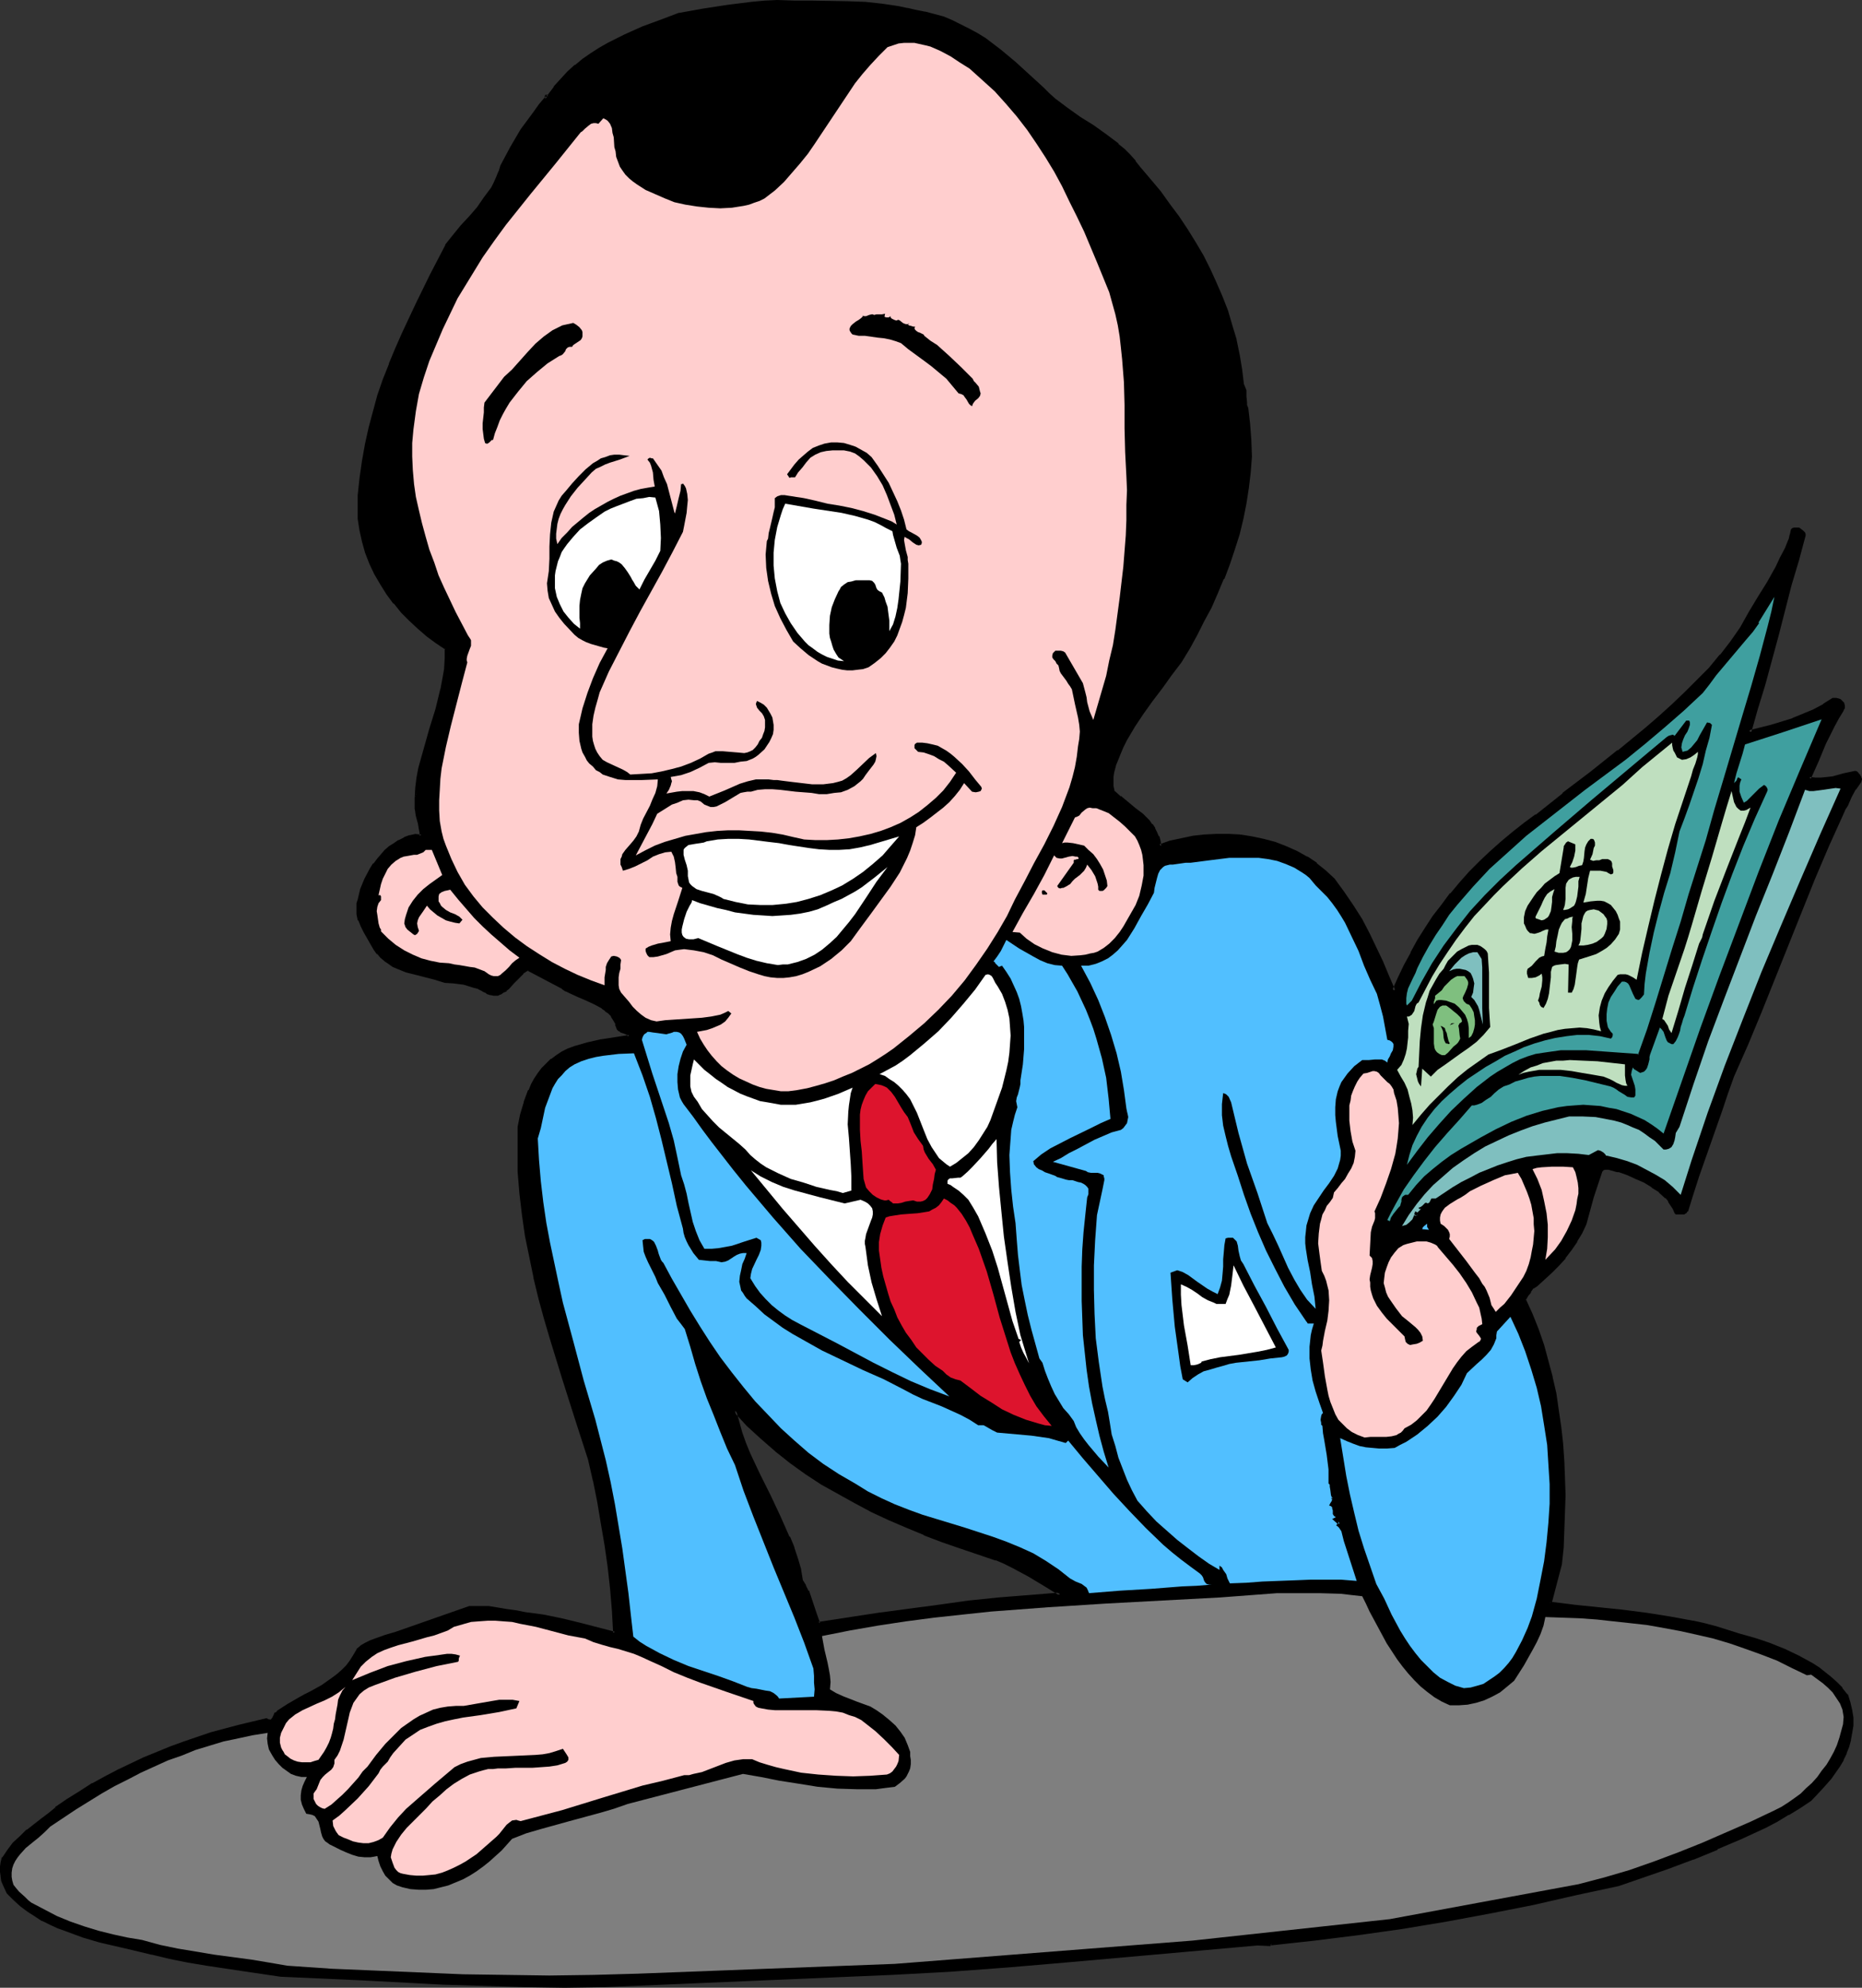 <?xml version="1.0" encoding="UTF-8" standalone="no"?>
<svg
   version="1.0"
   width="129.98mm"
   height="138.698mm"
   id="svg57"
   sodipodi:docname="Loan Officer.wmf"
   xmlns:inkscape="http://www.inkscape.org/namespaces/inkscape"
   xmlns:sodipodi="http://sodipodi.sourceforge.net/DTD/sodipodi-0.dtd"
   xmlns="http://www.w3.org/2000/svg"
   xmlns:svg="http://www.w3.org/2000/svg">
  <rect width="100%" height="100%" fill="#333333" stroke="none"/>
  <sodipodi:namedview
     id="namedview57"
     pagecolor="#ffffff"
     bordercolor="#000000"
     borderopacity="0.25"
     inkscape:showpageshadow="2"
     inkscape:pageopacity="0.0"
     inkscape:pagecheckerboard="0"
     inkscape:deskcolor="#d1d1d1"
     inkscape:document-units="mm" />
  <defs
     id="defs1">
    <pattern
       id="WMFhbasepattern"
       patternUnits="userSpaceOnUse"
       width="6"
       height="6"
       x="0"
       y="0" />
  </defs>
  <path
     style="fill:#000000;fill-opacity:1;fill-rule:evenodd;stroke:none"
     d="m 211.373,417.076 0.97,1.293 0.646,1.293 1.131,2.909 0.323,1.454 0.485,1.454 0.97,2.747 15.837,-2.424 15.998,-2.262 7.918,-0.97 8.08,-0.808 7.918,-0.646 8.08,-0.646 -4.04,-2.586 -4.202,-2.586 -4.202,-2.262 -2.262,-0.97 -2.262,-0.97 -9.373,-3.232 -4.686,-1.616 -4.848,-1.778 -4.686,-1.939 -4.525,-2.101 -4.525,-2.101 -4.363,-2.262 -4.525,-2.424 -4.202,-2.586 -4.202,-2.747 -4.04,-2.909 -4.04,-3.07 -3.717,-3.232 -3.717,-3.393 -3.394,-3.717 0.646,3.07 0.808,2.747 1.131,2.909 1.131,2.747 2.424,5.494 2.747,5.494 2.747,5.494 2.424,5.494 1.131,2.909 0.97,2.747 0.808,2.909 z m -196.667,59.952 3.232,-2.262 3.232,-2.101 3.394,-1.939 3.232,-1.939 3.394,-1.778 3.394,-1.616 3.555,-1.616 3.394,-1.454 3.555,-1.293 3.555,-1.293 7.11,-2.424 7.272,-1.939 7.434,-1.778 0.323,0.162 0.162,0.162 h 0.485 l 0.323,-0.162 0.323,-0.323 0.485,-1.131 0.323,-0.323 0.323,-0.323 2.909,-1.939 2.909,-1.778 1.454,-0.808 1.616,-0.808 2.909,-1.616 2.909,-1.939 1.293,-0.97 1.131,-1.131 1.293,-1.131 0.97,-1.293 0.97,-1.454 0.808,-1.616 0.97,-0.808 1.131,-0.808 1.293,-0.485 1.293,-0.646 2.747,-0.808 2.747,-0.808 19.392,-6.949 h 2.424 l 2.424,0.162 4.848,0.808 2.424,0.323 2.586,0.485 2.424,0.323 2.424,0.323 4.525,0.97 4.686,1.131 9.534,2.262 -0.323,-5.817 -0.485,-5.817 -0.646,-5.817 -0.808,-5.817 -0.97,-5.656 -1.131,-5.656 -1.131,-5.656 -1.293,-5.656 -3.394,-10.504 -3.232,-10.504 -3.394,-10.665 -1.454,-5.333 -1.454,-5.494 -1.454,-5.333 -1.131,-5.494 -0.97,-5.494 -0.808,-5.656 -0.646,-5.656 -0.485,-5.656 -0.162,-5.817 0.162,-5.817 0.646,-3.232 0.97,-3.393 1.131,-3.07 0.808,-1.454 0.808,-1.616 0.808,-1.293 1.131,-1.454 1.131,-1.131 1.131,-1.131 1.293,-0.97 1.454,-0.97 1.616,-0.646 1.616,-0.646 3.555,-0.97 3.555,-0.808 7.272,-1.293 v -0.323 l -0.323,-0.323 -0.808,-0.485 -0.808,-0.323 -0.485,-0.162 -0.323,-0.323 -0.485,-1.293 -0.485,-1.131 -0.646,-1.131 -0.808,-0.808 -0.97,-0.646 -0.808,-0.646 -2.101,-1.293 -2.101,-0.808 -2.262,-0.97 -2.101,-0.97 -0.97,-0.646 -0.97,-0.646 -9.211,-4.686 -0.808,0.323 -0.646,0.485 -1.293,1.293 -1.293,1.293 -1.293,1.454 -0.646,0.485 -0.646,0.485 -0.646,0.323 -0.808,0.323 h -0.808 l -0.97,-0.162 -0.97,-0.323 -0.97,-0.646 -1.293,-0.485 -1.293,-0.485 -2.424,-0.808 -2.586,-0.323 -2.586,-0.162 -2.424,-0.646 -5.171,-1.293 -2.424,-0.808 -2.424,-0.97 -1.131,-0.485 -1.131,-0.646 -0.97,-0.646 -0.97,-0.97 -0.808,-0.97 -0.97,-1.131 -1.778,-2.909 -0.808,-1.454 -0.808,-1.616 -0.646,-1.616 -0.323,-1.616 -0.162,-1.778 0.162,-0.808 0.162,-0.97 0.808,-2.747 1.131,-2.747 1.454,-2.747 0.808,-1.293 0.97,-1.131 0.97,-1.131 0.97,-1.131 1.131,-0.97 1.293,-0.808 1.131,-0.808 1.293,-0.646 1.454,-0.485 1.454,-0.323 h 1.616 v -0.808 l -0.162,-0.97 -0.323,-1.778 -0.485,-1.778 -0.162,-0.97 -0.323,-0.97 v -2.747 l 0.323,-2.586 0.323,-2.586 0.485,-2.747 1.293,-5.171 1.616,-5.171 1.616,-5.009 1.293,-5.333 0.485,-2.586 0.485,-2.747 0.162,-2.747 v -2.747 l -2.586,-1.616 -2.424,-1.778 -2.262,-2.101 -2.262,-2.101 -2.101,-2.101 -1.939,-2.424 -1.939,-2.424 -1.616,-2.586 -1.454,-2.586 -1.293,-2.747 -1.131,-2.909 -0.808,-2.747 -0.646,-3.07 -0.485,-2.909 -0.162,-3.07 0.162,-3.07 0.485,-4.686 0.646,-4.525 0.808,-4.363 0.97,-4.363 0.97,-4.363 1.293,-4.04 1.454,-4.201 1.454,-4.04 1.616,-4.04 1.778,-4.04 3.717,-7.757 3.878,-7.757 3.878,-7.757 1.939,-2.586 2.101,-2.424 2.262,-2.424 2.101,-2.424 1.939,-2.586 1.778,-2.747 0.808,-1.293 0.646,-1.454 0.646,-1.616 0.323,-1.454 2.586,-4.686 2.909,-4.686 3.07,-4.525 1.616,-2.101 1.778,-2.101 -0.323,-0.323 h 0.808 l 1.616,-2.262 1.778,-1.939 1.778,-1.939 1.939,-1.778 2.101,-1.616 2.101,-1.454 2.101,-1.293 2.262,-1.293 4.525,-2.262 4.848,-2.101 4.686,-1.939 4.686,-1.616 6.302,-1.131 6.464,-1.131 6.464,-0.646 3.232,-0.323 3.394,-0.162 4.525,0.162 h 4.525 l 9.373,0.162 4.525,0.162 4.525,0.323 4.525,0.808 2.262,0.323 2.101,0.646 2.586,0.485 2.424,0.485 2.424,0.808 2.262,0.97 2.262,0.97 2.101,1.131 2.262,1.293 1.939,1.293 4.04,2.909 3.878,3.232 3.717,3.393 3.717,3.393 1.454,1.454 1.616,1.454 3.232,2.424 3.394,2.424 3.394,2.262 3.394,2.262 3.232,2.586 1.616,1.293 1.454,1.454 1.454,1.616 1.293,1.616 2.747,3.232 2.586,3.232 2.424,3.232 2.424,3.393 2.101,3.393 2.101,3.393 2.101,3.393 1.778,3.555 1.778,3.717 1.454,3.555 1.454,3.717 1.293,3.717 0.97,3.878 0.808,3.878 0.646,4.04 0.485,4.04 0.323,0.646 0.323,0.646 0.162,1.616 v 1.616 l 0.162,0.808 0.162,0.808 0.485,4.201 0.323,4.201 0.162,4.201 -0.323,4.201 -0.485,4.04 -0.485,4.04 -0.97,4.201 -0.97,3.878 -1.131,4.04 -1.454,3.878 -1.454,3.878 -1.616,3.878 -1.778,3.555 -1.778,3.717 -1.939,3.555 -1.939,3.555 -2.262,3.555 -2.424,3.393 -2.586,3.393 -2.586,3.393 -2.424,3.393 -2.262,3.555 -1.939,3.555 -0.97,1.939 -0.808,1.939 -0.97,2.262 -0.646,2.424 -0.323,1.293 v 1.293 1.293 l 0.323,1.293 1.778,1.616 2.101,1.454 1.939,1.616 1.778,1.454 1.778,1.778 0.646,0.97 0.646,0.97 0.646,0.97 0.485,1.131 0.323,1.293 0.162,1.131 2.909,-0.97 2.909,-0.646 3.07,-0.646 3.07,-0.323 3.07,-0.162 h 3.232 l 3.07,0.162 3.07,0.485 3.07,0.646 2.909,0.808 2.909,0.97 2.747,1.293 2.747,1.454 2.424,1.778 2.424,1.939 2.262,2.101 2.586,3.393 2.424,3.555 2.101,3.717 1.939,3.555 1.778,3.878 1.778,3.555 1.616,3.878 1.778,3.878 1.293,-3.393 1.616,-3.393 1.778,-3.232 1.778,-3.232 2.101,-3.232 2.101,-3.07 2.262,-3.07 2.262,-2.909 2.424,-2.909 2.586,-2.909 2.747,-2.747 2.747,-2.586 2.747,-2.586 3.07,-2.424 2.909,-2.424 3.232,-2.101 6.949,-5.656 7.272,-5.656 7.434,-5.817 7.272,-5.817 3.555,-3.07 3.394,-3.07 3.394,-3.232 3.232,-3.232 3.232,-3.232 2.909,-3.555 2.747,-3.555 2.586,-3.717 2.424,-4.04 2.424,-3.878 2.262,-4.04 2.262,-4.04 1.131,-2.424 1.293,-2.424 1.131,-2.424 0.323,-1.293 0.323,-1.293 0.485,-0.162 h 0.485 0.485 l 0.485,0.162 0.646,0.485 0.162,0.485 0.323,0.323 -1.939,6.625 -1.939,6.464 -3.394,13.251 -3.555,13.089 -1.778,6.302 -1.939,6.302 5.818,-1.616 5.656,-1.778 2.747,-0.97 2.747,-1.293 2.747,-1.293 2.586,-1.616 h 0.485 l 0.646,0.162 0.485,0.162 0.485,0.485 0.162,0.323 0.162,0.485 v 0.485 l -0.162,0.485 -1.293,2.262 -1.293,2.101 -2.101,4.525 -1.939,4.686 -2.101,4.525 1.616,0.323 h 1.616 l 1.454,-0.162 1.616,-0.162 2.909,-0.808 2.909,-0.808 0.485,0.646 0.485,0.323 0.323,0.646 v 0.323 l -0.162,0.323 -1.293,2.101 -1.131,2.101 -1.131,2.101 -0.485,1.131 -0.485,1.131 -3.878,8.565 -3.717,8.726 -14.059,34.905 -3.555,8.726 -3.717,8.403 -1.778,4.525 -1.454,4.525 -3.07,8.565 -2.909,8.888 -1.454,4.363 -1.616,4.686 -0.162,0.323 -0.323,0.162 -0.646,0.162 h -0.485 l -0.323,-0.162 h -0.808 l -0.485,-1.131 -0.485,-1.131 -0.646,-0.808 -0.808,-0.97 -1.778,-1.616 -1.939,-1.454 -2.101,-1.131 -2.101,-0.97 -2.262,-0.97 -2.262,-0.97 h -0.646 l -0.646,-0.162 -1.454,-0.323 -0.646,-0.162 h -0.646 l -0.485,0.323 -0.485,0.485 -0.97,3.393 -1.131,3.555 -1.131,3.393 -0.97,3.555 -0.97,2.262 -1.293,2.262 -1.454,2.262 -1.616,2.101 -1.778,1.939 -1.778,1.778 -1.778,1.778 -1.939,1.616 -0.646,0.323 -0.485,0.485 -0.808,0.97 -0.808,1.131 -0.646,1.131 1.939,3.878 1.454,4.04 1.454,4.201 1.293,4.201 0.97,4.201 0.97,4.363 0.808,4.363 0.646,4.363 0.323,4.363 0.323,4.686 0.323,4.363 v 4.525 4.525 l -0.323,4.525 -0.162,4.525 -0.485,4.525 -2.747,10.504 6.464,0.646 6.302,0.808 6.464,0.646 6.141,0.646 6.302,0.97 6.141,1.131 3.07,0.808 3.07,0.808 3.07,0.97 2.909,0.97 4.04,1.131 3.878,1.293 3.878,1.454 3.878,1.778 3.555,1.939 1.778,1.131 1.454,1.293 1.616,1.293 1.454,1.293 1.454,1.454 1.293,1.616 0.646,2.101 0.485,1.939 0.323,2.101 v 1.939 l -0.162,1.778 -0.323,1.939 -0.646,1.778 -0.646,1.778 -0.808,1.616 -0.97,1.778 -0.97,1.454 -1.131,1.616 -2.424,3.07 -2.747,2.747 -3.07,1.939 -2.909,1.778 -2.909,1.616 -3.07,1.616 -6.302,3.07 -6.464,2.747 -6.464,2.586 -6.464,2.424 -13.09,4.525 -11.312,2.586 -11.312,2.424 -11.312,2.262 -11.474,2.101 -11.474,1.939 -11.635,1.778 -11.635,1.454 -11.635,1.131 v 0.162 h -3.394 l -50.904,4.363 -15.19,1.293 -15.19,1.131 -15.029,0.808 -15.19,0.646 -30.219,1.293 -15.19,0.646 -15.352,0.808 h -10.504 l -10.666,-0.162 -10.666,-0.162 -10.666,-0.485 -21.331,-0.97 -21.654,-1.131 -9.696,-1.454 -9.858,-1.454 -4.686,-0.808 -4.848,-0.97 -4.848,-0.97 -4.686,-1.293 -9.05,-2.101 -4.363,-1.293 -4.363,-1.454 -2.262,-0.97 -1.939,-0.808 -2.101,-1.131 -1.939,-1.131 -1.939,-1.293 -1.778,-1.293 -1.778,-1.616 -1.616,-1.616 -1.131,-2.101 -0.323,-1.131 -0.323,-1.131 v -1.293 -1.131 l 0.162,-1.131 0.323,-1.293 1.293,-1.939 1.454,-1.778 1.778,-1.616 1.778,-1.778 3.878,-2.909 1.778,-1.454 z"
     id="path1" />
  <path
     style="fill:#000000;fill-opacity:1;fill-rule:evenodd;stroke:none"
     d="m 211.049,417.076 v 0.162 l 0.808,1.454 v -0.162 l 0.808,1.293 h -0.162 l 1.131,2.909 0.485,1.454 0.323,1.454 0.97,2.747 0.646,0.323 15.837,-2.424 15.837,-2.262 8.08,-0.97 7.918,-0.808 8.08,-0.808 8.08,-0.485 0.162,-0.808 -4.202,-2.747 -4.04,-2.424 h -0.162 l -4.202,-2.262 -2.262,-1.131 -2.101,-0.808 -0.162,-0.162 -9.373,-3.232 -4.848,-1.616 -4.686,-1.778 h 0.162 l -4.686,-1.778 -4.686,-2.101 -4.525,-2.101 -4.363,-2.262 -4.363,-2.424 v 0 l -4.363,-2.586 -4.202,-2.747 -4.04,-2.909 -3.878,-3.07 v 0 l -3.717,-3.232 -3.717,-3.393 -3.394,-3.717 -0.808,0.485 0.646,2.909 0.808,2.909 1.131,2.909 v 0 l 1.131,2.909 2.586,5.494 2.747,5.333 2.747,5.494 2.424,5.494 h -0.162 l 1.131,2.909 v -0.162 l 0.97,2.909 0.808,2.909 v -0.162 l 0.646,3.07 0.808,-0.162 -0.485,-2.909 v -0.162 l -0.808,-2.747 -0.97,-2.909 v -0.162 l -1.131,-2.747 h -0.162 l -2.424,-5.494 -2.586,-5.494 -2.747,-5.494 -2.586,-5.494 -1.131,-2.747 v 0 l -0.97,-2.747 -0.808,-2.909 -0.808,-2.909 -0.646,0.323 3.394,3.717 3.717,3.393 3.717,3.232 0.162,0.162 3.878,3.07 4.04,2.909 4.202,2.747 4.363,2.424 v 0 l 4.363,2.424 4.525,2.424 4.525,2.101 4.525,1.939 4.686,1.939 0.162,0.162 4.686,1.778 4.686,1.616 9.534,3.232 -0.162,-0.162 2.262,0.97 2.262,1.131 4.202,2.262 v 0 l 4.04,2.424 4.202,2.586 0.162,-0.808 -8.08,0.646 -8.08,0.646 -7.918,0.808 -8.08,1.131 -15.837,2.101 -15.837,2.424 0.485,0.323 -0.97,-2.747 -0.485,-1.454 -0.485,-1.454 -0.97,-2.909 h -0.162 l -0.646,-1.293 v -0.162 l -0.808,-1.293 v 0.162 z"
     id="path2" />
  <path
     style="fill:#000000;fill-opacity:1;fill-rule:evenodd;stroke:none"
     d="m 15.029,477.351 v 0 l 3.232,-2.262 3.232,-2.101 3.232,-1.939 v 0 l 3.394,-1.778 3.232,-1.778 3.394,-1.778 3.555,-1.454 3.394,-1.454 3.555,-1.454 v 0 l 3.555,-1.131 7.11,-2.424 7.272,-1.939 7.434,-1.778 h -0.485 l 0.323,0.162 h 0.162 l 0.162,0.162 h 0.162 0.485 0.323 l 0.323,-0.323 h 0.162 l 0.162,-0.485 v 0 l 0.646,-0.97 0.162,-0.485 -0.162,0.162 0.485,-0.323 v 0 l 2.747,-1.939 v 0 l 2.909,-1.616 1.454,-0.808 1.616,-0.808 2.909,-1.778 h 0.162 l 2.747,-1.778 1.454,-1.131 v 0 l 1.131,-1.131 1.293,-1.131 0.97,-1.293 h 0.162 l 0.808,-1.454 v -0.162 l 0.808,-1.454 v 0 l 0.97,-0.808 v 0 l 1.131,-0.646 v 0 l 1.131,-0.646 v 0 l 1.293,-0.485 2.747,-0.808 2.747,-0.808 19.392,-6.949 h -0.162 2.424 l 2.424,0.162 v 0 l 4.848,0.646 2.424,0.485 2.424,0.323 2.424,0.485 2.424,0.323 4.686,0.97 h -0.162 l 4.686,1.131 9.534,2.262 0.485,-0.485 -0.323,-5.817 v 0 l -0.323,-5.817 -0.646,-5.817 -0.808,-5.817 -0.97,-5.656 -1.131,-5.656 -1.131,-5.817 v 0 l -1.293,-5.494 -3.394,-10.665 -3.394,-10.504 -3.232,-10.665 -1.454,-5.333 -1.454,-5.333 -1.454,-5.494 v 0 l -1.131,-5.494 -0.97,-5.494 -0.808,-5.494 -0.646,-5.656 -0.485,-5.656 v 0 l -0.162,-5.817 0.162,-5.817 v 0 l 0.485,-3.232 v 0 l 0.97,-3.232 v 0.162 l 1.293,-3.232 v 0 l 0.646,-1.454 0.808,-1.454 v 0 l 0.97,-1.454 0.97,-1.293 v 0 l 1.131,-1.131 1.131,-1.131 v 0.162 l 1.293,-1.131 1.454,-0.808 h -0.162 l 1.616,-0.808 v 0 l 1.616,-0.485 3.555,-0.97 3.555,-0.808 v 0 l 7.272,-1.293 0.323,-0.485 -0.162,-0.485 -0.162,-0.162 -0.162,-0.323 h -0.162 l -0.808,-0.485 v 0 l -0.808,-0.323 v 0 l -0.485,-0.323 0.162,0.162 -0.323,-0.323 0.162,0.162 -0.485,-1.293 v 0 l -0.646,-1.131 v -0.162 l -0.646,-0.97 v -0.162 l -0.808,-0.808 -0.97,-0.646 v -0.162 l -0.97,-0.646 v 0 l -2.101,-1.131 -2.101,-0.97 -2.262,-0.808 -2.101,-1.131 -0.97,-0.485 v 0 l -0.808,-0.646 h -0.162 l -9.211,-4.848 h -0.323 l -0.808,0.485 v 0 l -0.808,0.485 v 0 l -1.293,1.293 -1.293,1.293 -1.293,1.454 -0.646,0.485 h 0.162 l -0.808,0.485 h 0.162 l -0.808,0.323 h 0.162 l -0.808,0.162 h 0.162 -0.808 v 0 l -0.808,-0.162 v 0 l -0.97,-0.323 0.162,0.162 -1.131,-0.646 v 0 l -1.131,-0.646 h -0.162 l -1.293,-0.485 -2.586,-0.646 v 0 l -2.586,-0.485 v 0 h -2.586 0.162 l -2.424,-0.808 -5.171,-1.293 -2.424,-0.646 v 0 l -2.424,-0.97 -1.131,-0.485 h 0.162 l -1.131,-0.808 -0.97,-0.646 v 0.162 l -0.97,-0.97 -0.808,-0.97 v 0 l -0.808,-1.131 -2.747,-4.363 v 0 l -0.646,-1.454 -0.646,-1.616 v 0 l -0.323,-1.616 v 0.162 l -0.162,-1.778 v 0.162 l 0.162,-0.97 0.162,-0.97 v 0.162 l 0.808,-2.747 v 0 l 1.131,-2.747 h -0.162 l 1.454,-2.747 v 0.162 l 0.808,-1.293 v 0 l 0.97,-1.293 0.97,-1.131 v 0.162 l 0.97,-1.131 h -0.162 l 1.293,-0.97 v 0 l 1.131,-0.808 1.293,-0.646 h -0.162 l 1.454,-0.646 h -0.162 l 1.454,-0.485 h -0.162 l 1.616,-0.323 h -0.162 1.616 l 0.323,-0.485 v -0.808 -0.97 l -0.323,-1.778 v -0.162 l -0.485,-1.778 -0.323,-0.97 v 0.162 l -0.162,-0.97 v 0 -2.747 0.162 l 0.162,-2.747 -0.97,2.586 v 0 2.747 0.162 l 0.162,0.808 v 0.162 l 0.162,0.97 0.485,1.778 v -0.162 l 0.323,1.939 0.162,0.808 v 0 0.808 l 0.485,-0.323 -1.616,-0.162 v 0 l -1.454,0.323 h -0.162 l -1.293,0.485 -0.162,0.162 -1.293,0.646 h -0.162 l -1.131,0.808 -1.293,0.808 v 0 l -1.131,0.97 v 0 l -0.97,1.131 v 0 l -0.97,1.131 -0.97,1.293 h -0.162 L 97.606,228.98 v 0 l -1.454,2.747 v 0 l -1.131,2.747 v 0 l -0.646,2.747 v 0 l -0.323,0.97 v 0.97 0 1.778 0.162 l 0.323,1.616 h 0.162 l 0.646,1.616 0.808,1.616 v 0 l 2.586,4.525 0.808,1.131 h 0.162 l 0.808,0.97 0.97,0.808 0.162,0.162 0.97,0.646 1.131,0.808 v 0 l 1.131,0.485 2.424,0.97 v 0 l 2.586,0.646 5.01,1.293 2.586,0.808 v 0 l 2.586,0.162 h -0.162 l 2.586,0.323 v 0 l 2.586,0.808 1.293,0.323 h -0.162 l 1.293,0.646 h -0.162 l 1.131,0.485 v 0.162 l 0.97,0.323 h 0.162 l 0.808,0.162 h 0.162 0.808 0.162 l 0.646,-0.323 h 0.162 l 0.646,-0.485 v 0 l 0.808,-0.323 v -0.162 l 0.646,-0.485 1.293,-1.454 1.293,-1.293 1.293,-1.293 h -0.162 l 0.808,-0.485 h -0.162 l 0.808,-0.323 h -0.323 l 9.211,4.848 h -0.162 l 0.97,0.646 h 0.162 l 0.97,0.485 2.101,0.97 2.262,0.97 2.101,0.97 2.101,1.131 h -0.162 l 0.97,0.646 h -0.162 l 0.97,0.646 0.808,0.808 h -0.162 l 0.646,0.97 v 0 l 0.646,1.131 h -0.162 l 0.485,1.293 0.162,0.162 0.323,0.323 h 0.162 l 0.323,0.323 v 0 l 0.97,0.323 v 0 l 0.808,0.323 h -0.162 l 0.323,0.323 -0.162,-0.323 0.162,0.485 0.323,-0.485 -7.272,1.131 h -0.162 l -3.555,0.808 -3.394,0.97 -1.778,0.646 v 0 l -1.616,0.808 v 0 l -1.454,0.97 -1.293,0.97 h -0.162 l -1.131,1.131 -1.131,1.131 -0.162,0.162 -0.97,1.293 -0.97,1.454 v 0 l -0.808,1.454 -0.646,1.616 h -0.162 l -1.131,3.07 v 0.162 l -0.97,3.232 v 0 l -0.646,3.232 v 0.162 5.817 5.817 0 l 0.485,5.817 0.646,5.494 0.808,5.656 1.131,5.494 1.131,5.494 v 0.162 l 1.293,5.333 1.454,5.333 1.616,5.494 3.232,10.504 3.394,10.665 3.394,10.504 1.293,5.656 v -0.162 l 1.131,5.656 0.97,5.817 0.97,5.656 0.808,5.656 0.646,5.817 0.485,5.817 v 0 l 0.323,5.817 0.485,-0.323 -9.373,-2.424 -4.686,-1.131 v 0 l -4.686,-0.97 -2.424,-0.323 -2.424,-0.323 -2.424,-0.485 -2.424,-0.323 -4.848,-0.808 h -0.162 -2.424 -2.424 -0.162 l -19.392,6.787 -2.747,0.808 -2.747,0.97 -1.293,0.485 v 0 l -1.293,0.646 v 0 l -1.131,0.646 -0.162,0.162 -0.97,0.808 v 0.162 l -0.97,1.616 v 0 l -0.808,1.293 v 0 l -0.97,1.293 -1.131,1.131 -1.293,1.131 v 0 l -1.293,0.97 -2.747,1.939 v 0 l -2.909,1.616 -1.616,0.808 -1.454,0.808 -3.07,1.778 v 0 l -2.747,1.778 v 0.162 l -0.485,0.323 h -0.162 l -0.162,0.485 -0.485,0.97 v 0 l -0.323,0.323 h 0.162 l -0.323,0.162 0.162,-0.162 h -0.485 l 0.162,0.162 -0.162,-0.162 v 0 l -0.323,-0.162 -0.323,-0.162 -7.434,1.778 -7.272,1.939 -7.11,2.424 -3.555,1.293 v 0 l -3.555,1.454 -3.555,1.454 -3.394,1.616 -3.394,1.616 -3.394,1.778 -3.232,1.778 h -0.162 l -3.232,2.101 -3.394,2.101 -3.07,2.101 v 0.162 z"
     id="path3" />
  <path
     style="fill:#000000;fill-opacity:1;fill-rule:evenodd;stroke:none"
     d="m 110.373,207.811 0.485,-2.586 0.485,-2.586 v 0 l 1.293,-5.171 1.616,-5.171 1.454,-5.171 1.454,-5.171 v 0 l 0.485,-2.747 0.323,-2.747 0.323,-2.586 v -2.909 l -0.323,-0.323 -2.424,-1.778 -2.424,-1.778 v 0.162 l -2.424,-2.101 h 0.162 l -2.262,-2.101 -2.101,-2.101 v 0 l -2.101,-2.262 h 0.162 l -1.778,-2.424 -1.616,-2.586 v 0 l -1.616,-2.586 -1.293,-2.747 h 0.162 l -1.131,-2.747 -0.97,-2.909 v 0 l -0.646,-2.909 -0.323,-2.909 v 0 l -0.162,-3.07 0.162,-3.07 v 0 l 0.323,-4.686 0.646,-4.525 0.808,-4.363 v 0.162 l 0.97,-4.363 1.131,-4.363 1.293,-4.201 1.454,-4.04 1.454,-4.201 v 0.162 l 1.616,-4.04 v 0 l 1.616,-4.04 3.717,-7.757 3.878,-7.757 4.04,-7.757 h -0.162 l 1.939,-2.424 v 0 l 2.101,-2.424 2.262,-2.424 2.101,-2.424 v -0.162 l 1.939,-2.586 1.778,-2.586 v -0.162 l 0.808,-1.293 0.646,-1.454 0.646,-1.454 v -0.162 l 0.485,-1.454 v 0 l 2.424,-4.686 v 0 l 2.909,-4.686 3.07,-4.363 1.778,-2.101 h -0.162 l 1.778,-2.101 v -0.646 l -0.323,-0.323 -0.323,0.808 0.808,-0.162 0.323,-0.162 1.616,-2.101 v 0 l 1.778,-1.939 1.778,-1.939 1.939,-1.778 v 0.162 l 2.101,-1.616 2.101,-1.454 2.101,-1.454 v 0 l 2.101,-1.293 4.686,-2.262 4.686,-2.101 v 0.162 l 4.686,-1.939 v 0 l 4.686,-1.778 v 0 l 6.302,-1.131 6.302,-0.97 6.464,-0.808 3.394,-0.162 h -0.162 l 3.394,-0.162 4.525,0.162 h 4.525 l 9.373,0.162 4.525,0.162 v 0 l 4.525,0.323 4.525,0.646 2.101,0.485 v 0 l 2.262,0.646 v 0 l 2.424,0.485 v 0 l 2.424,0.485 2.424,0.808 v 0 l 2.262,0.808 v 0 l 2.262,0.97 2.101,1.131 2.262,1.293 h -0.162 l 2.101,1.293 4.04,2.909 v 0 l 3.878,3.232 h -0.162 l 3.717,3.393 3.717,3.393 1.454,1.454 1.616,1.454 v 0 l 3.394,2.586 3.232,2.262 3.555,2.262 3.232,2.424 3.394,2.424 h -0.162 l 1.616,1.293 1.454,1.454 1.454,1.616 v 0 l 1.293,1.616 2.747,3.232 2.586,3.232 h -0.162 l 2.586,3.232 2.262,3.232 2.262,3.393 2.101,3.555 2.101,3.393 v -0.162 l 1.778,3.717 1.778,3.555 1.454,3.555 v 0 l 1.293,3.717 1.293,3.717 0.97,3.878 v 0 l 0.808,3.878 0.808,3.878 0.323,4.04 0.162,0.162 0.323,0.646 h -0.162 l 0.323,0.646 v 0 l 0.162,1.616 v -0.162 1.616 0.162 l 0.162,0.646 v 0.162 l 0.162,0.646 v 0 l 0.646,4.201 0.323,4.201 v 0 4.201 l -0.323,4.201 v -0.162 l -0.323,4.201 -0.646,4.04 -0.808,4.04 v 0 l -1.131,4.04 -1.131,3.878 -1.454,3.878 v 0 l -1.454,3.878 v 0 l -1.616,3.717 -1.616,3.717 -1.778,3.717 -1.939,3.555 -1.939,3.555 v -0.162 l -2.262,3.555 -2.586,3.555 -2.424,3.393 -2.586,3.393 -2.424,3.393 -2.262,3.393 v 0 l -2.101,3.717 -0.97,1.939 -0.808,1.939 -0.97,2.262 v 0.162 l -0.646,2.424 v 0 l -0.162,1.293 v 0 l -0.162,1.293 0.162,1.293 v 0 l 0.162,1.454 0.162,0.162 1.939,1.616 v 0 l 1.939,1.454 v 0 l 1.939,1.616 1.939,1.454 h -0.162 l 1.778,1.778 0.808,0.97 -0.162,-0.162 0.646,1.131 v -0.162 l 0.646,1.131 0.323,0.97 v 0 l 0.323,1.131 v 0 l 0.323,1.131 0.485,0.485 2.909,-0.97 2.909,-0.646 v 0 l 2.909,-0.646 3.07,-0.323 v 0 l 3.07,-0.323 h 3.232 -0.162 l 3.07,0.323 0.162,-0.97 -3.07,-0.162 v 0 h -3.232 l -3.07,0.162 h -0.162 l -2.909,0.323 -3.07,0.646 v 0 l -3.07,0.646 -2.747,0.97 0.485,0.485 -0.162,-1.293 v 0 l -0.323,-1.293 h -0.162 l -0.485,-1.131 -0.485,-0.97 v -0.162 l -0.646,-0.97 h -0.162 l -0.646,-0.97 -1.778,-1.778 v 0 l -1.939,-1.454 -1.939,-1.616 v 0 l -1.939,-1.616 v 0.162 l -1.778,-1.616 0.162,0.323 -0.323,-1.454 v 0.162 -1.293 -1.293 0 l 0.162,-1.131 v 0 l 0.646,-2.424 v 0.162 l 0.97,-2.424 0.808,-1.939 0.97,-1.939 2.101,-3.555 v 0 l 2.262,-3.393 2.424,-3.393 2.586,-3.393 2.424,-3.393 2.586,-3.393 2.262,-3.717 v 0 l 1.939,-3.555 1.778,-3.555 1.939,-3.555 1.616,-3.717 1.616,-3.878 h 0.162 l 1.454,-3.878 v 0 l 1.293,-3.878 1.293,-4.04 0.97,-4.04 v 0 l 0.808,-4.04 0.646,-4.201 0.485,-4.04 v 0 l 0.323,-4.201 -0.162,-4.201 v -0.162 l -0.323,-4.201 -0.485,-4.201 v 0 l -0.323,-0.808 v 0 -0.646 0 l -0.162,-1.616 v 0 -1.616 0 l -0.323,-0.808 v 0 l -0.323,-0.808 v 0.162 l -0.485,-4.04 -0.646,-3.878 -0.808,-3.878 v -0.162 l -1.131,-3.717 -1.131,-3.878 -1.454,-3.717 v 0 l -1.616,-3.717 -1.616,-3.555 -1.778,-3.555 v 0 l -2.101,-3.555 -2.101,-3.393 -2.262,-3.393 -2.424,-3.232 -2.424,-3.393 v 0 l -2.586,-3.07 -2.747,-3.232 -1.293,-1.616 v -0.162 l -1.454,-1.616 -1.454,-1.454 -1.616,-1.293 v -0.162 l -3.232,-2.424 -3.394,-2.424 -3.394,-2.101 -3.394,-2.424 -3.232,-2.424 v 0 l -1.616,-1.454 -1.454,-1.454 -3.717,-3.393 -3.717,-3.393 v 0 l -3.878,-3.232 v 0 l -4.04,-3.07 -2.101,-1.293 v 0 l -2.101,-1.131 -2.262,-1.131 -2.262,-1.131 v 0 l -2.262,-0.97 v 0 l -2.424,-0.646 -2.424,-0.646 h -0.162 l -2.424,-0.485 v 0 l -2.101,-0.485 h -0.162 l -2.262,-0.485 -4.363,-0.646 -4.525,-0.485 h -0.162 l -4.525,-0.162 -9.373,-0.162 h -4.525 L 205.07,0 l -3.394,0.162 v 0 l -3.394,0.323 -6.464,0.808 -6.302,0.97 -6.302,1.131 h -0.162 l -4.686,1.778 v 0 l -4.848,1.778 v 0 l -4.686,2.101 -4.525,2.262 -2.262,1.293 v 0 l -2.262,1.454 -2.101,1.454 -1.939,1.616 h -0.162 l -1.939,1.778 -1.778,1.939 -1.778,1.939 v 0.162 l -1.616,2.101 0.323,-0.162 -0.97,0.162 -0.162,0.646 0.323,0.323 v -0.646 l -1.778,2.101 v 0 l -1.616,2.262 -3.232,4.363 -2.747,4.686 v 0 l -2.586,4.848 v 0 l -0.485,1.616 v -0.162 l -0.646,1.616 -0.646,1.454 -0.646,1.293 v 0 l -1.939,2.586 -1.778,2.586 v 0 l -2.101,2.424 -2.262,2.424 -2.101,2.586 v 0 l -1.939,2.424 v 0.162 l -4.04,7.757 -3.717,7.595 -3.717,7.918 -1.778,4.04 v 0 l -1.616,3.878 v 0.162 l -1.616,4.04 -1.454,4.201 -1.131,4.201 -1.131,4.201 -0.97,4.363 v 0 l -0.808,4.525 -0.646,4.525 -0.485,4.525 v 0.162 3.07 3.07 0 l 0.485,3.07 0.646,2.909 v 0 l 0.808,2.909 1.131,2.909 v 0 l 1.293,2.747 1.616,2.747 v 0 l 1.616,2.586 1.778,2.424 h 0.162 l 1.939,2.424 v 0 l 2.101,2.101 2.262,2.101 v 0 l 2.424,2.101 v 0 l 2.424,1.778 2.424,1.616 -0.162,-0.323 v 2.747 0 l -0.162,2.747 -0.485,2.747 -0.485,2.586 v -0.162 l -1.293,5.333 -1.616,5.171 -1.454,5.171 -1.454,5.171 v 0 l -0.485,2.586 -0.323,2.586 -0.162,2.747 z"
     id="path4" />
  <path
     style="fill:#000000;fill-opacity:1;fill-rule:evenodd;stroke:none"
     d="m 327.078,221.062 3.232,0.323 2.909,0.646 v 0 l 2.909,0.808 2.909,1.131 v 0 l 2.747,1.131 2.747,1.616 h -0.162 l 2.586,1.616 v 0 l 2.424,1.939 h -0.162 l 2.262,2.101 h -0.162 l 2.747,3.393 2.424,3.555 2.101,3.555 v 0 l 1.939,3.555 1.778,3.878 1.778,3.717 1.616,3.717 1.616,3.878 h 0.808 l 1.454,-3.393 1.616,-3.232 1.616,-3.393 v 0 l 1.939,-3.07 1.939,-3.232 2.101,-3.07 2.262,-3.07 2.262,-3.07 v 0.162 l 2.424,-2.909 2.586,-2.909 2.747,-2.747 2.747,-2.586 2.747,-2.586 v 0 l 2.909,-2.424 v 0 l 3.07,-2.262 3.07,-2.262 v 0 l 7.11,-5.656 v 0 l 7.272,-5.656 7.272,-5.656 v -0.162 l 7.272,-5.817 h 0.162 l 3.555,-3.07 3.394,-3.07 3.394,-3.232 3.232,-3.232 3.232,-3.232 2.909,-3.555 v 0 l 2.909,-3.555 2.586,-3.717 2.262,-4.04 2.424,-4.04 2.424,-3.878 v -0.162 l 2.262,-3.878 1.131,-2.424 1.293,-2.424 0.97,-2.586 v 0 l 0.485,-1.293 v -0.162 l 0.162,-1.293 -0.323,0.323 0.646,-0.162 h -0.162 0.485 -0.162 l 0.485,0.162 v 0 h 0.485 -0.162 l 0.646,0.485 h -0.162 l 0.323,0.323 v 0 l 0.162,0.323 v -0.323 l -1.939,6.625 -1.778,6.625 -3.555,13.251 -3.555,12.928 -1.778,6.464 -1.939,6.141 0.646,0.646 5.818,-1.616 5.656,-1.778 h 0.162 l 2.747,-1.131 v 0 l 2.747,-1.131 2.586,-1.454 h 0.162 l 2.424,-1.616 -0.323,0.162 h 0.646 v 0 l 0.485,0.162 0.485,0.162 -0.162,-0.162 0.485,0.485 v -0.162 l 0.162,0.485 v -0.162 l 0.162,0.485 v -0.162 0.485 -0.162 l -0.323,0.485 v -0.162 l -1.293,2.262 v 0 l -1.131,2.262 -2.262,4.525 -1.939,4.686 -1.939,4.525 0.323,0.646 1.454,0.323 h 1.778 l 1.616,-0.162 1.454,-0.323 v 0 l 3.07,-0.646 2.909,-0.808 -0.485,-0.162 0.485,0.646 v 0 l 0.485,0.323 v 0 l 0.162,0.485 v -0.162 0.323 -0.162 l -0.162,0.485 0.162,-0.162 -1.293,1.939 v 0.162 l -1.293,2.101 -0.97,2.101 -0.646,1.131 -0.485,1.131 -3.878,8.565 -3.717,8.565 -14.059,35.066 -3.555,8.726 -3.717,8.403 v 0.162 l -1.616,4.525 -1.616,4.363 -3.07,8.726 -2.909,8.726 -1.454,4.363 -1.454,4.686 v -0.162 l -0.162,0.323 v 0 l -0.323,0.162 h 0.162 -0.646 0.162 -0.485 0.162 -0.485 -0.808 l 0.485,0.162 -0.485,-1.131 -0.646,-1.131 v 0 l -0.646,-0.97 v 0 l -0.808,-0.97 v 0 l -1.778,-1.616 v -0.162 l -1.939,-1.293 h -0.162 l -2.101,-1.131 -2.101,-1.131 -2.262,-0.808 -2.262,-0.97 v 0 l -0.646,-0.162 v 0 l -2.101,-0.485 v 0 l -0.808,-0.162 h -0.646 l -0.162,0.162 -0.485,0.323 h -0.162 l -0.485,0.485 -0.162,0.162 -0.97,3.393 -1.131,3.555 -1.131,3.393 -0.808,3.555 v 0 l -0.97,2.262 -1.293,2.262 v 0 l -1.454,2.101 -1.778,2.101 h 0.162 l -1.778,1.939 -1.778,1.778 -1.778,1.778 -1.939,1.616 h 0.162 l -0.646,0.323 v 0 l -0.485,0.323 -0.162,0.162 -0.808,0.97 v 0 l -0.808,1.131 v 0.162 l -0.646,1.131 v 0.323 l 1.778,4.04 v 0 l 1.616,3.878 v 0 l 1.293,4.201 1.293,4.04 1.131,4.363 v 0 l 0.808,4.201 0.808,4.363 0.646,4.525 0.485,4.363 v -0.162 l 0.323,4.686 0.162,4.363 v 4.525 4.525 l -0.162,4.525 -0.323,4.525 v 0 l -0.323,4.525 v -0.162 l -2.747,10.504 0.323,0.646 0.162,-0.97 0.323,0.646 2.747,-10.504 v 0 l 0.485,-4.525 v -0.162 l 0.162,-4.525 0.162,-4.525 0.162,-4.525 -0.162,-4.525 -0.162,-4.363 -0.323,-4.686 v 0 l -0.485,-4.363 -0.646,-4.363 -0.646,-4.525 -0.97,-4.201 v -0.162 l -1.131,-4.201 -1.131,-4.201 -1.454,-4.201 v 0 l -1.616,-4.04 v 0 l -1.778,-3.878 v 0.323 l 0.646,-1.131 v 0 l 0.808,-0.97 h -0.162 l 0.808,-1.131 v 0.162 l 0.485,-0.323 v 0 l 0.485,-0.323 0.162,-0.162 1.778,-1.616 1.939,-1.778 1.778,-1.778 1.778,-1.939 v -0.162 l 1.616,-2.101 1.454,-2.101 v -0.162 l 1.293,-2.101 1.131,-2.424 v 0 l 0.97,-3.555 0.97,-3.555 1.131,-3.393 1.131,-3.393 -0.162,0.162 0.485,-0.485 h -0.162 l 0.646,-0.162 h -0.323 0.646 v 0 h 0.646 -0.162 l 2.262,0.646 v 0 h 0.646 -0.162 l 2.262,0.808 2.101,0.97 2.262,0.97 2.101,1.293 h -0.162 l 2.101,1.293 h -0.162 l 1.778,1.616 v -0.162 l 0.808,0.97 h -0.162 l 0.646,0.97 v 0 l 0.646,0.97 0.485,1.131 0.323,0.323 h 0.808 -0.162 0.485 v 0 h 0.485 v 0 h 0.646 l 0.162,-0.162 0.323,-0.162 0.162,-0.162 0.162,-0.323 h 0.162 l 1.454,-4.686 1.454,-4.525 3.07,-8.726 3.07,-8.726 1.454,-4.363 1.616,-4.525 v 0 l 3.717,-8.403 3.555,-8.565 14.059,-35.066 3.717,-8.726 3.878,-8.565 0.485,-1.131 0.646,-0.97 0.97,-2.262 1.131,-2.101 v 0.162 l 1.454,-2.101 v -0.162 l 0.162,-0.485 v -0.162 l -0.162,-0.323 v -0.162 l -0.323,-0.485 v -0.162 l -0.485,-0.323 h 0.162 l -0.485,-0.485 -0.485,-0.162 -3.07,0.646 -2.909,0.808 v 0 l -1.454,0.162 -1.616,0.162 h 0.162 -1.616 v 0 l -1.616,-0.162 0.323,0.646 2.101,-4.686 1.939,-4.686 2.262,-4.525 1.131,-2.101 v 0 l 1.293,-2.101 v -0.162 l 0.323,-0.485 v -0.162 -0.485 -0.162 l -0.162,-0.485 v -0.162 l -0.323,-0.323 v 0 l -0.485,-0.485 -0.162,-0.162 -0.485,-0.162 -0.646,-0.162 v 0 h -0.646 -0.323 l -2.586,1.616 h 0.162 l -2.747,1.454 -2.747,1.131 v 0 l -2.747,1.131 h 0.162 l -5.818,1.778 -5.818,1.454 0.646,0.646 1.778,-6.302 1.939,-6.302 3.555,-13.089 3.394,-13.251 1.939,-6.464 1.778,-6.625 v -0.323 l -0.162,-0.485 v 0 l -0.323,-0.323 -0.162,-0.162 -0.646,-0.485 -0.162,-0.162 -0.323,-0.162 h -0.162 -0.485 v 0 h -0.485 -0.162 l -0.485,0.162 -0.323,0.323 -0.323,1.454 v -0.162 l -0.323,1.454 v -0.162 l -0.97,2.424 -1.293,2.424 -1.131,2.424 -2.262,4.04 v 0 l -2.424,3.878 -2.424,4.04 -2.262,4.04 -2.586,3.717 -2.747,3.555 v -0.162 l -2.909,3.555 -3.232,3.232 -3.232,3.232 -3.394,3.232 -3.394,3.07 -3.555,3.07 v 0 l -7.272,5.979 v -0.162 l -7.272,5.817 -7.272,5.494 v 0.162 l -7.11,5.656 v -0.162 l -3.07,2.262 -3.07,2.424 v 0 l -2.909,2.424 v 0 l -2.909,2.586 -2.747,2.586 -2.747,2.747 -2.586,2.909 -2.424,2.909 h -0.162 l -2.262,3.07 -2.262,2.909 -2.101,3.232 -1.939,3.07 -1.778,3.232 v 0.162 l -1.778,3.232 -1.616,3.393 -1.454,3.232 h 0.808 l -1.616,-3.717 -1.616,-3.878 -1.778,-3.717 -1.778,-3.717 -1.939,-3.717 v 0 l -2.262,-3.555 -2.424,-3.555 -2.586,-3.555 v 0 l -2.262,-2.101 v 0 l -2.424,-1.939 v -0.162 l -2.424,-1.616 h -0.162 l -2.586,-1.454 -2.909,-1.293 v 0 l -2.909,-1.131 -3.07,-0.808 v 0 l -3.07,-0.646 -3.07,-0.485 z"
     id="path5" />
  <path
     style="fill:#000000;fill-opacity:1;fill-rule:evenodd;stroke:none"
     d="m 408.848,423.379 6.464,0.646 6.302,0.808 6.302,0.485 6.302,0.808 6.141,0.97 6.141,1.131 v 0 l 3.07,0.808 3.07,0.808 3.07,0.808 2.909,1.131 4.04,1.131 3.878,1.293 v 0 l 3.878,1.454 v 0 l 3.878,1.616 3.555,2.101 h -0.162 l 1.778,1.131 1.616,1.131 v 0 l 1.616,1.293 h -0.162 l 1.454,1.293 1.454,1.454 v 0 l 1.293,1.616 v -0.162 l 0.646,2.101 v -0.162 l 0.323,2.101 0.323,1.939 v 0 1.939 -0.162 l -0.162,1.939 -0.323,1.778 v 0 l -0.485,1.778 -0.646,1.778 v -0.162 l -0.808,1.778 v 0 l -0.97,1.616 -0.97,1.616 -1.131,1.616 v -0.162 l -2.424,3.07 -2.747,2.747 v 0 l -2.909,1.778 -2.909,1.778 v 0 l -3.07,1.778 -3.07,1.616 -6.141,3.07 -6.464,2.747 v -0.162 l -6.464,2.586 h 0.162 l -6.626,2.424 -13.09,4.525 -11.15,2.586 v 0 l -11.312,2.424 -11.312,2.262 -11.474,2.101 -11.474,2.101 -11.635,1.616 -11.635,1.454 -11.797,1.131 -0.323,0.485 v 0.162 l 0.485,-0.323 -3.394,-0.162 v 0 l -50.904,4.363 -15.352,1.293 -15.029,1.131 v 0 l -15.029,0.808 -15.19,0.808 -45.41,1.778 -15.352,0.808 h -10.504 l -10.666,-0.162 -10.666,-0.162 -10.666,-0.485 -21.331,-0.97 -21.654,-1.131 h 0.162 l -9.858,-1.293 -9.696,-1.616 -4.848,-0.808 -4.848,-0.97 -4.686,-0.97 v 0 l -4.686,-1.131 -9.05,-2.262 -4.525,-1.293 -4.363,-1.454 -2.101,-0.808 v 0 l -1.939,-0.97 -2.101,-0.97 h 0.162 l -1.939,-1.131 -1.939,-1.293 -1.939,-1.293 h 0.162 l -1.778,-1.616 -1.616,-1.616 v 0.162 l -0.97,-2.101 v 0 l -0.323,-1.131 -0.323,-1.131 v 0 l -0.162,-1.131 v 0 -1.131 0 l 0.323,-1.131 v 0.162 l 0.323,-1.293 v 0.162 l 1.293,-1.939 H 2.586 l 1.454,-1.939 v 0.162 l 1.778,-1.616 1.778,-1.778 v 0 l 3.717,-2.909 1.939,-1.454 1.778,-1.454 -0.485,-0.646 -1.778,1.454 -1.939,1.454 -3.717,2.909 H 6.949 l -1.778,1.778 -1.778,1.616 v 0 l -1.454,1.939 v 0 L 0.646,489.794 H 0.485 l -0.323,1.293 v 0 L 0,492.218 v 0.162 1.131 0.162 l 0.162,1.131 v 0.162 l 0.162,1.131 0.485,1.131 v 0 l 0.97,2.101 0.162,0.162 1.616,1.616 1.778,1.616 v 0 l 1.939,1.454 1.778,1.131 1.939,1.293 h 0.162 l 1.939,0.97 2.101,0.97 v 0 l 2.262,0.808 4.363,1.616 4.363,1.293 9.05,2.101 4.686,1.131 h 0.162 l 4.686,1.131 4.848,0.97 4.848,0.808 9.696,1.454 9.858,1.454 v 0 l 21.654,0.97 21.331,1.131 10.666,0.323 10.666,0.323 10.666,0.162 10.504,-0.162 15.352,-0.646 45.41,-1.939 15.19,-0.646 15.029,-0.808 v 0 l 15.19,-1.131 15.19,-1.293 50.904,-4.525 v 0 l 3.394,0.162 0.323,-0.485 v -0.162 l -0.323,0.485 11.797,-1.293 11.635,-1.454 11.474,-1.616 11.635,-1.939 11.312,-2.101 11.474,-2.262 11.312,-2.586 v 0 l 11.312,-2.424 13.09,-4.525 6.464,-2.424 h 0.162 l 6.302,-2.586 v -0.162 l 6.464,-2.747 6.302,-2.909 3.07,-1.616 2.909,-1.778 h 0.162 l 2.909,-1.778 2.909,-1.939 v 0 l 2.747,-2.909 2.586,-2.909 v 0 l 1.131,-1.616 1.131,-1.616 0.97,-1.616 v -0.162 l 0.808,-1.616 v -0.162 l 0.646,-1.616 0.485,-1.778 v -0.162 l 0.323,-1.778 0.323,-1.939 v 0 -1.939 -0.162 l -0.323,-1.939 -0.485,-2.101 v 0 l -0.646,-2.101 h -0.162 l -1.293,-1.616 v -0.162 l -1.454,-1.454 -1.454,-1.293 v 0 l -1.616,-1.293 v 0 l -1.616,-1.293 -1.778,-1.131 v 0 l -3.555,-1.939 -3.717,-1.778 v 0 l -4.04,-1.616 v 0 l -3.878,-1.293 -4.04,-1.131 -3.07,-0.97 -3.07,-0.97 -3.07,-0.808 -2.909,-0.646 h -0.162 l -6.141,-1.131 -6.141,-0.97 -6.302,-0.808 -6.302,-0.646 -6.302,-0.646 -6.464,-0.808 z"
     id="path6" />
  <path
     style="fill:#7f7f7f;fill-opacity:1;fill-rule:evenodd;stroke:none"
     d="m 13.251,481.714 3.394,-2.262 3.394,-2.262 3.394,-2.101 3.394,-2.101 3.394,-1.939 3.555,-1.778 3.394,-1.778 3.555,-1.616 3.555,-1.616 3.717,-1.293 3.555,-1.454 3.717,-1.131 3.717,-1.131 3.878,-0.808 3.717,-0.808 4.04,-0.646 -0.162,1.454 0.162,1.454 0.323,1.454 0.808,1.454 0.808,1.293 0.97,1.131 0.97,0.97 1.131,0.808 1.131,0.808 1.293,0.485 1.454,0.323 h 1.454 l -0.646,1.293 -0.485,1.131 -0.323,1.131 -0.162,1.293 v 1.131 l 0.323,1.293 0.485,1.131 0.646,1.293 0.97,0.162 0.646,0.162 0.646,0.323 0.323,0.485 0.323,0.485 0.323,0.485 0.323,1.293 0.162,0.646 0.162,0.808 0.323,1.131 0.323,0.646 0.485,0.646 0.485,0.323 0.646,0.485 2.909,1.454 1.454,0.646 1.616,0.646 1.616,0.485 1.616,0.162 h 1.616 l 0.97,-0.162 0.808,-0.162 0.323,1.293 0.485,1.454 0.646,1.293 0.646,1.131 0.97,0.97 0.97,0.97 1.131,0.646 1.454,0.485 2.101,0.485 2.101,0.162 h 2.101 l 1.939,-0.162 1.939,-0.485 1.939,-0.485 1.939,-0.808 1.939,-0.808 1.778,-0.97 1.778,-1.131 1.778,-1.293 1.616,-1.293 3.232,-2.909 2.747,-3.07 3.717,-1.454 3.878,-1.131 7.595,-2.101 7.757,-2.101 3.878,-1.131 3.717,-1.293 30.381,-7.918 4.686,0.808 4.848,0.97 5.171,0.808 5.01,0.808 5.171,0.485 5.171,0.162 h 2.424 2.586 l 2.424,-0.323 2.586,-0.323 1.293,-0.97 1.293,-1.131 0.485,-0.646 0.323,-0.646 0.323,-0.646 0.323,-0.808 0.162,-1.131 v -1.131 l -0.162,-0.97 v -1.131 l -0.646,-1.778 -0.808,-1.939 -1.131,-1.616 -1.293,-1.616 -1.616,-1.454 -1.778,-1.454 -1.616,-1.131 -1.616,-0.97 -1.778,-0.646 -1.778,-0.646 -3.717,-1.454 -1.778,-0.808 -1.616,-0.97 0.162,-1.939 -0.162,-1.778 -0.323,-1.778 -0.323,-1.616 -0.808,-3.393 -0.646,-3.555 7.272,-1.454 7.434,-1.293 7.434,-1.131 7.434,-0.97 7.434,-0.808 7.595,-0.808 15.029,-1.131 15.19,-0.97 15.029,-0.808 15.19,-0.808 15.029,-1.131 h 5.656 5.494 l 5.656,0.162 2.747,0.323 2.909,0.323 0.97,1.939 0.97,2.101 2.262,4.201 2.262,4.201 2.747,4.201 1.454,1.939 1.454,1.778 1.616,1.778 1.616,1.616 1.778,1.454 1.939,1.454 1.939,1.131 2.101,0.97 h 2.424 l 2.262,-0.162 2.262,-0.485 2.101,-0.646 2.101,-0.97 2.101,-1.131 1.778,-1.454 1.939,-1.616 2.586,-4.04 2.262,-4.04 1.131,-2.101 0.97,-2.101 0.808,-2.262 0.485,-2.262 9.05,0.323 4.525,0.323 4.363,0.485 4.525,0.485 4.363,0.485 4.525,0.808 4.363,0.808 4.363,0.97 4.202,0.97 4.363,1.293 4.202,1.454 4.04,1.454 4.202,1.616 3.878,1.939 4.04,1.939 1.131,-0.162 3.07,2.262 1.293,1.131 1.293,1.293 0.97,1.454 0.97,1.454 0.646,1.616 0.323,1.939 -0.162,1.939 -0.485,1.778 -0.485,1.778 -0.646,1.939 -0.808,1.778 -0.97,1.778 -0.97,1.616 -1.293,1.616 -1.131,1.616 -1.454,1.616 -1.454,1.293 -1.454,1.454 -1.778,1.293 -1.616,1.131 -1.778,1.131 -1.939,0.97 -6.141,2.909 -6.302,2.747 -6.302,2.747 -6.464,2.586 -6.464,2.424 -6.464,2.262 -6.626,1.939 -6.787,1.778 -49.773,9.211 -52.035,5.656 -78.538,6.141 -67.872,2.586 -11.635,0.323 -11.635,0.162 -11.474,-0.162 -11.312,-0.162 -11.474,-0.485 -11.474,-0.485 -11.635,-0.485 -11.797,-0.808 -4.686,-0.808 -4.848,-0.808 -9.696,-1.293 -4.848,-0.808 -4.848,-0.808 -4.686,-0.97 -4.686,-1.293 -3.878,-0.646 -3.717,-0.808 -3.878,-0.97 -3.717,-1.131 -3.717,-1.293 -3.555,-1.454 -3.394,-1.778 -3.394,-1.778 -0.808,-0.646 -0.808,-0.808 -1.616,-1.454 -0.808,-0.97 -0.646,-0.808 -0.323,-1.131 -0.162,-0.97 v -1.131 l 0.162,-1.131 0.323,-0.97 0.485,-0.97 0.646,-0.97 0.646,-0.808 1.454,-1.616 1.778,-1.454 1.616,-1.293 1.616,-1.454 z"
     id="path7" />
  <path
     style="fill:#ffcece;fill-opacity:1;fill-rule:evenodd;stroke:none"
     d="m 76.275,453.435 1.616,-1.293 1.939,-1.131 3.878,-1.778 1.939,-0.808 1.939,-0.97 1.778,-1.131 1.778,-1.454 -0.808,0.97 -0.646,1.293 -0.485,1.131 -0.162,1.293 -0.485,2.586 -0.162,1.293 -0.323,1.131 -0.162,1.293 -0.323,1.293 -0.323,1.131 -0.485,1.293 -0.646,1.293 -0.646,1.131 -1.454,2.101 -1.131,0.323 -0.97,0.323 H 80.638 79.669 l -1.131,-0.162 -0.97,-0.323 -0.97,-0.485 -0.808,-0.646 -0.646,-0.485 -0.323,-0.646 -0.323,-0.485 -0.323,-0.646 -0.323,-1.293 v -1.293 l 0.323,-1.293 0.646,-1.293 0.646,-1.293 z"
     id="path8" />
  <path
     style="fill:#ffcece;fill-opacity:1;fill-rule:evenodd;stroke:none"
     d="m 82.739,472.988 0.323,-0.485 0.485,-0.646 0.323,-0.808 0.323,-0.808 0.323,-0.808 0.646,-0.808 0.646,-0.646 0.808,-0.646 0.808,-0.646 0.485,-0.646 0.323,-0.97 v -0.323 -0.646 l 0.808,-1.131 0.646,-1.293 0.485,-1.454 0.485,-1.454 1.293,-5.656 0.323,-1.454 0.485,-1.293 0.485,-1.293 0.808,-1.131 0.808,-1.131 1.131,-0.97 1.293,-0.808 1.616,-0.646 5.333,-1.939 5.494,-1.616 5.494,-1.454 5.656,-1.131 0.162,-0.323 v -0.485 l 0.162,-0.485 0.162,-0.323 -1.131,-0.323 -1.131,-0.162 h -1.131 l -1.131,0.162 -2.262,0.323 -1.293,0.162 -1.131,0.162 -5.01,1.131 -4.848,1.293 -4.686,1.778 -4.686,1.939 1.131,-1.778 1.131,-1.778 1.293,-1.293 1.616,-1.293 1.454,-0.97 1.778,-0.808 1.778,-0.646 1.939,-0.646 3.717,-0.97 3.878,-1.131 1.939,-0.485 1.778,-0.646 1.778,-0.646 1.616,-0.97 2.262,-0.646 2.262,-0.646 2.101,-0.162 2.262,-0.162 h 2.101 l 2.101,0.162 2.262,0.162 2.101,0.485 4.202,0.808 8.565,2.262 4.363,0.808 2.262,0.97 2.101,0.646 2.262,0.646 2.101,0.485 4.202,1.293 1.939,0.808 2.101,0.97 3.232,1.454 3.232,1.616 3.555,1.454 3.394,1.293 6.949,2.424 7.11,2.424 v 0.485 l 0.162,0.323 0.485,0.646 0.646,0.323 0.808,0.162 1.778,0.323 1.778,0.162 h 3.555 3.555 3.717 l 3.555,0.162 1.778,0.162 1.778,0.323 1.616,0.646 1.616,0.485 1.616,0.808 1.454,1.131 2.262,1.778 2.262,2.101 2.101,2.101 1.939,2.101 -0.162,1.616 -0.323,0.808 -0.323,0.646 -0.485,0.646 -0.485,0.646 -0.646,0.485 -0.808,0.323 -4.363,0.323 -4.525,0.162 -4.525,-0.162 -4.686,-0.323 -4.525,-0.485 -4.525,-0.97 -2.101,-0.485 -2.262,-0.646 -2.101,-0.646 -1.939,-0.808 h -1.293 -1.131 l -1.131,0.162 -1.131,0.162 -2.262,0.646 -2.101,0.808 -4.202,1.616 -2.262,0.485 -1.131,0.323 H 180.507 l -5.494,1.454 -5.494,1.293 -10.666,3.232 -10.504,3.232 -5.494,1.454 -5.494,1.454 -0.646,-0.162 -0.485,-0.162 -1.131,0.162 -0.646,0.485 -0.808,0.646 -0.646,0.808 -0.646,0.808 -0.646,0.808 -0.808,0.808 -2.586,2.262 -2.586,2.262 -2.909,1.939 -1.454,0.808 -1.616,0.808 -1.454,0.646 -1.616,0.646 -1.778,0.485 -1.616,0.162 -1.778,0.162 h -1.616 l -1.778,-0.162 -1.778,-0.323 -0.646,-0.162 -0.646,-0.323 -0.485,-0.485 -0.485,-0.646 -0.485,-1.293 -0.485,-1.454 0.162,-0.97 0.323,-1.131 0.485,-0.97 0.485,-0.97 1.293,-1.939 1.454,-1.778 3.394,-3.393 1.778,-1.778 1.616,-1.778 1.939,-1.616 1.778,-1.616 1.939,-1.454 2.101,-1.293 2.101,-1.131 2.424,-0.808 1.131,-0.323 1.293,-0.323 h 1.293 l 1.293,-0.162 h 2.101 l 2.424,-0.162 h 4.525 l 2.262,-0.162 2.262,-0.162 2.101,-0.323 2.101,-0.646 0.485,-0.323 0.323,-0.485 v -0.323 -0.323 l -0.485,-0.808 -0.646,-0.97 -0.323,-0.485 -1.939,0.646 -1.616,0.485 -1.778,0.323 -1.939,0.162 -3.555,0.162 -7.272,0.323 -3.555,0.323 -1.778,0.485 -1.778,0.485 -1.778,0.646 -1.616,0.808 -5.171,4.363 -5.01,4.363 -2.586,2.262 -2.101,2.262 -2.101,2.586 -1.939,2.747 -1.131,0.646 -1.293,0.485 -1.293,0.323 h -1.454 l -1.293,-0.162 -1.454,-0.323 -1.131,-0.485 -1.293,-0.485 -0.646,-0.323 -0.646,-0.323 -0.485,-0.646 -0.323,-0.485 -0.646,-1.293 -0.162,-1.454 1.778,-1.293 1.616,-1.454 3.232,-3.07 2.909,-3.232 2.586,-3.393 0.485,-0.97 0.646,-0.808 0.646,-0.646 0.646,-0.646 0.646,-1.131 0.808,-1.131 1.616,-1.778 1.616,-1.778 1.939,-1.293 1.939,-1.293 2.101,-0.808 2.262,-0.808 2.262,-0.646 2.262,-0.485 2.424,-0.485 4.686,-0.646 4.848,-0.808 2.262,-0.485 2.262,-0.485 0.808,-1.939 -1.778,-0.323 h -1.778 -1.778 l -1.939,0.323 -3.717,0.646 -3.717,0.646 h -2.101 l -2.101,0.162 -1.939,0.323 -1.939,0.485 -1.778,0.808 -1.778,0.808 -1.616,0.97 -3.232,2.262 -1.454,1.454 -2.747,2.747 -2.424,2.909 -2.262,3.07 -1.293,1.293 -1.131,1.616 -2.747,3.07 -1.454,1.454 -1.454,1.293 -1.454,1.293 -1.778,1.131 -0.646,-0.162 -0.646,-0.323 -0.485,-0.323 -0.485,-0.485 -0.323,-0.646 -0.323,-0.646 v -0.646 z"
     id="path9" />
  <path
     style="fill:#000000;fill-opacity:1;fill-rule:evenodd;stroke:none"
     d="m 100.515,127.983 0.323,-3.555 0.323,-3.555 0.485,-3.555 0.808,-3.717 0.97,-3.393 0.97,-3.393 1.293,-3.393 1.616,-3.393 2.101,-5.656 1.939,-5.656 2.262,-5.656 2.424,-5.817 1.454,-2.747 1.293,-2.747 1.616,-2.586 1.778,-2.586 1.778,-2.586 1.939,-2.424 1.939,-2.262 2.262,-2.262 1.454,-1.778 1.293,-1.778 1.131,-1.778 1.131,-1.778 1.778,-3.878 1.778,-3.717 1.939,-3.878 1.939,-3.717 1.131,-1.778 1.293,-1.778 1.293,-1.616 1.616,-1.778 2.747,-3.07 2.909,-2.747 3.07,-2.586 3.232,-2.262 3.394,-2.101 3.394,-1.939 3.555,-1.778 3.717,-1.293 3.717,-1.293 3.878,-1.131 3.878,-0.808 3.878,-0.808 4.04,-0.485 4.04,-0.485 4.04,-0.162 4.202,-0.162 h 8.565 l 8.403,0.162 4.202,0.323 4.202,0.323 4.04,0.646 4.04,0.646 3.878,0.808 3.878,1.131 3.717,1.293 3.717,1.454 3.394,1.939 3.394,2.101 1.616,1.131 1.616,1.293 1.616,1.293 1.454,1.454 1.616,2.101 1.616,1.939 1.939,1.778 1.939,1.939 4.202,3.393 1.939,1.778 1.939,1.778 1.131,1.293 1.454,0.808 2.747,1.939 1.293,0.808 1.293,0.97 1.293,0.97 0.97,1.293 1.454,1.778 1.616,1.778 3.394,3.717 1.616,1.939 1.454,1.939 1.131,1.939 0.97,1.939 2.101,2.909 2.101,2.909 2.101,3.07 2.101,3.07 1.778,3.393 1.778,3.393 0.646,1.616 0.646,1.778 0.485,1.778 0.323,1.778 1.939,5.817 1.778,6.141 0.646,3.07 0.646,3.07 0.485,3.07 0.485,3.07 0.162,3.07 0.323,3.232 v 3.07 l -0.162,3.07 -0.323,3.232 -0.485,3.07 -0.646,3.232 -0.97,3.07 -0.808,3.393 -0.97,3.393 -1.131,3.393 -1.131,3.232 -1.293,3.07 -1.293,3.232 -1.454,3.07 -1.616,3.07 -3.232,5.817 -3.555,5.979 -3.717,5.656 -3.878,5.817 -0.485,0.323 -0.646,0.485 -0.485,0.485 -0.162,0.323 v 0.485 h -0.323 l -0.323,0.162 -0.485,0.485 0.323,0.485 -0.485,0.162 -0.485,0.323 -0.485,0.323 -0.485,0.323 0.162,0.162 -0.646,0.323 1.454,-5.171 1.293,-5.171 1.131,-5.494 0.97,-5.333 0.808,-5.333 0.646,-5.494 0.485,-5.494 0.485,-5.494 0.323,-5.656 0.162,-5.656 v -11.15 l -0.162,-11.15 -0.485,-11.15 -0.162,-3.555 -0.162,-3.555 -0.485,-3.393 -0.646,-3.393 -0.808,-3.393 -0.97,-3.232 -1.131,-3.232 -1.131,-3.232 -2.586,-6.302 -2.747,-6.302 -5.979,-12.281 -1.293,-2.586 -1.293,-2.747 -1.616,-2.424 -1.454,-2.586 -1.778,-2.424 -1.778,-2.424 -1.939,-2.262 -1.939,-2.262 -4.202,-4.525 -4.363,-4.04 -4.525,-4.04 -4.686,-3.555 -2.424,-0.97 -2.424,-0.97 -2.747,-0.97 -2.586,-0.808 -2.747,-0.323 -1.293,-0.162 -1.293,0.162 -1.293,0.162 -1.293,0.323 -1.293,0.485 -1.293,0.808 -2.424,2.262 -2.424,2.424 -2.101,2.586 -1.939,2.586 -1.939,2.747 -1.778,2.747 -3.555,5.656 -3.555,5.656 -1.939,2.586 -2.101,2.586 -2.262,2.424 -2.424,2.424 -2.586,2.101 -2.909,1.939 -1.778,0.646 -1.939,0.485 -1.778,0.323 -1.939,0.323 h -1.939 l -1.939,-0.162 -1.939,-0.162 -1.939,-0.485 -1.939,-0.485 -1.939,-0.485 -1.778,-0.646 -1.778,-0.808 -1.778,-0.97 -1.778,-0.808 -1.616,-1.131 -1.454,-0.97 -0.646,-0.646 -0.485,-0.808 -0.808,-1.454 -0.646,-1.778 -0.323,-1.616 -0.323,-3.717 -0.162,-1.778 -0.323,-1.616 -1.293,-1.293 -1.454,-1.131 -0.646,-0.485 -0.97,-0.485 -0.808,-0.323 h -0.97 l -0.485,-0.162 h -0.485 l -0.646,0.323 -0.646,0.323 -0.646,0.485 -1.131,1.131 -0.808,0.323 -0.808,0.162 -2.909,2.909 -2.747,2.909 -2.586,3.07 -2.424,3.07 -2.586,3.07 -2.424,3.232 -5.01,6.625 -2.909,3.878 -2.909,3.878 -2.747,4.04 -2.747,4.201 -2.586,4.363 -2.424,4.201 -2.101,4.525 -2.101,4.525 -1.778,4.686 -1.616,4.525 -1.293,4.848 -0.97,4.686 -0.808,4.848 -0.485,5.009 -0.162,5.009 0.323,5.009 1.454,4.686 1.131,4.848 1.454,4.848 1.293,4.848 1.454,4.848 1.778,4.686 1.939,4.525 1.131,2.262 1.131,2.262 -2.101,-1.131 -1.939,-1.293 -1.778,-1.293 -1.616,-1.616 -1.454,-1.616 -1.293,-1.778 -1.131,-1.939 -1.131,-1.939 -0.97,-2.101 -0.808,-1.939 -0.808,-2.262 -0.646,-2.101 -1.131,-4.363 -0.808,-4.363 0.323,-0.485 0.162,-0.646 -0.162,-0.97 -0.162,-1.131 0.162,-0.646 0.162,-0.646 z"
     id="path10" />
  <path
     style="fill:#ffcece;fill-opacity:1;fill-rule:evenodd;stroke:none"
     d="m 99.869,236.09 0.646,-2.909 0.485,-1.454 0.646,-1.293 0.646,-1.293 0.97,-1.131 1.131,-0.97 1.293,-0.808 0.808,-0.323 0.97,-0.162 1.778,-0.323 h 0.808 l 0.808,-0.323 0.808,-0.323 0.646,-0.646 h 1.616 l 2.747,6.625 -3.394,2.424 -1.616,1.293 -1.454,1.454 -1.293,1.616 -1.131,1.778 -0.323,0.97 -0.323,0.97 -0.323,1.131 -0.162,1.131 0.162,0.485 0.162,0.485 0.485,0.646 0.808,0.646 0.808,0.646 0.323,0.162 h 0.162 l 0.485,-0.323 0.323,-0.485 0.162,-0.323 -0.323,-0.97 -0.162,-0.97 0.162,-0.808 0.323,-0.808 1.131,-1.616 0.97,-1.454 0.808,0.97 0.97,0.808 0.97,0.808 1.131,0.646 1.131,0.646 1.131,0.323 1.293,0.323 1.131,0.162 0.808,-0.97 -0.808,-0.808 -1.131,-0.646 -1.293,-0.485 -1.131,-0.646 -0.97,-0.808 -0.323,-0.323 -0.323,-0.646 -0.323,-0.485 v -0.646 -0.646 l 0.162,-0.646 0.646,-0.485 0.808,-0.323 0.808,-0.162 0.646,-0.162 2.101,2.586 2.101,2.424 2.101,2.424 2.262,2.262 2.262,2.101 2.424,2.101 2.424,2.101 2.586,1.939 -0.485,0.323 -0.485,0.323 -0.97,0.808 -0.808,0.97 -0.97,0.97 -0.97,0.808 -0.323,0.323 -0.646,0.323 h -0.485 -0.646 l -0.646,-0.162 -0.646,-0.323 -1.131,-0.808 -1.293,-0.485 -1.293,-0.485 -1.293,-0.162 -2.747,-0.485 -1.293,-0.162 -1.454,-0.323 -2.424,-0.162 -2.424,-0.485 -2.424,-0.646 -2.262,-0.97 -2.262,-1.131 -2.262,-1.454 -1.939,-1.616 -1.939,-1.939 v -0.485 l -0.323,-0.485 -0.323,-1.131 -0.323,-2.262 -0.162,-0.97 0.162,-1.131 0.323,-0.97 0.646,-0.808 v -0.97 l -0.162,-0.323 h -0.162 z"
     id="path11" />
  <path
     style="fill:#ffcece;fill-opacity:1;fill-rule:evenodd;stroke:none"
     d="m 127.341,67.87 3.07,-4.363 3.07,-4.201 6.464,-8.08 6.626,-8.08 6.626,-8.241 0.485,-0.323 0.646,-0.646 0.97,-0.808 0.646,-0.485 0.646,-0.162 h 0.646 l 0.646,0.162 1.293,-1.454 0.646,0.323 0.485,0.323 0.646,0.808 0.485,1.131 0.162,1.293 0.323,1.131 0.162,2.586 0.323,1.131 0.162,1.454 0.485,1.293 0.485,1.293 0.646,0.97 0.808,1.131 0.97,0.97 0.97,0.808 1.131,0.808 2.262,1.454 2.586,1.131 2.586,1.131 2.424,0.97 2.909,0.646 3.07,0.485 3.07,0.323 3.07,0.162 3.07,-0.162 3.07,-0.485 1.454,-0.323 1.293,-0.485 1.454,-0.485 1.293,-0.646 2.747,-2.101 2.424,-2.262 2.101,-2.424 2.101,-2.424 2.101,-2.586 1.778,-2.586 3.555,-5.333 3.555,-5.333 3.555,-5.333 1.939,-2.424 2.101,-2.424 2.262,-2.424 2.262,-2.262 1.454,-0.485 1.454,-0.485 1.454,-0.162 h 1.293 1.454 l 1.454,0.323 1.454,0.323 1.293,0.323 2.586,1.131 2.747,1.454 2.424,1.616 2.586,1.616 3.232,2.909 3.394,3.07 2.909,3.232 2.909,3.393 2.747,3.555 2.424,3.555 2.424,3.717 2.262,3.717 2.101,3.878 1.939,4.04 1.939,3.878 1.939,4.04 3.394,8.08 3.232,7.918 0.808,2.909 0.808,2.909 0.646,2.909 0.485,2.909 0.323,2.909 0.323,3.07 0.485,6.141 0.162,5.979 v 6.141 l 0.162,6.302 0.323,6.302 0.162,3.717 -0.162,3.878 v 4.04 l -0.162,4.04 -0.646,8.241 -0.97,8.241 -1.131,8.403 -0.646,4.04 -0.97,4.04 -0.808,4.04 -1.131,3.878 -1.131,3.878 -1.131,3.878 -0.485,-1.131 -0.485,-1.131 -0.646,-2.424 -0.162,-1.293 -0.323,-1.293 -0.646,-2.424 -4.686,-8.08 -0.485,-0.323 -0.646,-0.162 h -1.454 l -0.323,0.323 -0.323,0.323 -0.162,0.646 v 0.485 l 0.323,0.485 0.485,0.485 0.323,0.646 0.485,0.485 0.162,0.646 0.162,0.808 0.323,0.646 0.97,1.293 0.485,0.646 0.485,0.808 0.485,0.646 0.485,0.808 0.808,3.878 0.808,3.555 0.323,1.939 0.162,1.778 -0.162,1.939 -0.323,1.939 -0.323,2.747 -0.485,2.747 -0.646,2.586 -0.808,2.747 -0.97,2.586 -0.97,2.586 -2.262,5.009 -2.424,4.848 -2.747,5.009 -2.424,4.686 -2.586,4.848 -2.101,4.363 -2.424,4.201 -2.747,4.363 -2.909,4.201 -3.07,4.201 -3.394,4.04 -3.555,3.717 -3.717,3.555 -4.04,3.393 -4.04,3.232 -2.101,1.454 -2.262,1.454 -2.101,1.293 -2.262,1.131 -2.262,1.131 -2.424,0.97 -2.262,0.97 -2.424,0.808 -2.262,0.646 -2.424,0.646 -2.586,0.485 -2.424,0.323 h -1.939 l -1.939,-0.323 -1.939,-0.323 -1.778,-0.485 -1.778,-0.646 -1.778,-0.808 -1.778,-0.808 -1.616,-0.97 -1.616,-1.131 -1.454,-1.131 -1.293,-1.293 -1.293,-1.454 -1.131,-1.454 -0.97,-1.454 -0.97,-1.616 -0.808,-1.778 2.586,-0.485 1.454,-0.485 1.131,-0.485 1.131,-0.485 1.131,-0.808 0.808,-0.97 0.808,-1.131 -0.808,-0.646 -0.97,0.485 -1.131,0.485 -2.424,0.485 -2.424,0.323 -2.424,0.162 -4.848,0.323 -2.424,0.162 -2.262,0.323 -1.454,-0.323 -1.454,-0.646 -1.131,-0.808 -1.131,-0.97 -1.131,-1.131 -0.97,-1.293 -2.101,-2.424 -0.485,-0.97 -0.162,-0.97 v -1.131 -0.97 l 0.162,-1.131 0.323,-1.131 v -1.131 l 0.162,-1.131 -0.162,-0.323 -0.323,-0.323 -0.646,-0.323 -0.808,-0.162 -0.646,0.162 -0.646,0.97 -0.485,0.808 -0.323,0.97 v 0.808 l -0.323,1.939 v 2.101 l -3.555,-1.293 -3.555,-1.454 -3.394,-1.616 -3.394,-1.778 -3.394,-2.101 -3.232,-2.101 -3.07,-2.262 -3.07,-2.586 -2.747,-2.586 -2.747,-2.747 -2.424,-2.909 -2.262,-3.07 -1.939,-3.393 -1.616,-3.393 -1.454,-3.555 -0.646,-1.778 -0.485,-1.939 -0.485,-2.747 -0.162,-2.747 v -2.747 l 0.162,-2.747 0.162,-2.909 0.323,-2.747 1.131,-5.656 1.293,-5.494 1.454,-5.656 1.454,-5.656 1.454,-5.494 -0.162,-0.485 v -0.485 l 0.162,-0.808 0.646,-1.778 0.323,-0.808 v -0.97 -0.485 l -0.162,-0.323 -0.323,-0.485 -0.323,-0.485 -3.232,-6.141 -3.07,-6.464 -1.454,-3.232 -1.131,-3.393 -1.293,-3.393 -0.97,-3.393 -0.97,-3.555 -0.808,-3.393 -0.808,-3.555 -0.485,-3.393 -0.323,-3.717 -0.162,-3.555 v -3.555 l 0.323,-3.555 0.323,-2.424 0.323,-2.424 0.808,-4.525 1.293,-4.363 1.454,-4.363 1.778,-4.201 1.778,-4.201 3.878,-8.08 z"
     id="path12" />
  <path
     style="fill:#000000;fill-opacity:1;fill-rule:evenodd;stroke:none"
     d="m 132.997,99.381 2.101,-1.939 4.04,-4.525 2.101,-2.262 2.262,-1.939 1.131,-0.808 1.131,-0.808 1.293,-0.646 1.293,-0.646 1.454,-0.323 1.454,-0.323 0.808,0.485 0.808,0.646 0.646,0.808 0.162,0.485 v 0.485 0.646 l -0.162,0.485 -0.323,0.485 -0.485,0.323 -0.97,0.646 -0.485,0.323 -0.323,0.485 h -0.646 l -0.485,0.162 -0.485,0.485 -0.162,0.485 -0.646,0.808 -0.485,0.323 -0.485,0.162 -3.07,1.939 -2.747,2.262 -2.747,2.424 -2.262,2.747 -2.262,2.909 -0.97,1.616 -0.808,1.454 -0.808,1.616 -0.646,1.778 -0.646,1.616 -0.485,1.778 h -0.323 l -0.162,0.162 -0.485,0.485 -0.485,0.323 h -0.323 l -0.323,-0.162 -0.323,-1.131 -0.162,-1.293 -0.162,-1.293 v -1.454 l 0.323,-2.909 v -1.293 l 0.162,-1.293 z"
     id="path13" />
  <path
     style="fill:#000000;fill-opacity:1;fill-rule:evenodd;stroke:none"
     d="m 149.318,129.438 1.616,-1.939 1.778,-1.939 1.778,-1.778 1.939,-1.616 1.131,-0.646 0.97,-0.646 1.131,-0.323 1.293,-0.485 1.131,-0.162 h 1.293 l 1.293,0.162 1.454,0.162 -1.293,0.485 -1.293,0.485 -2.586,0.808 -1.293,0.485 -1.293,0.646 -1.131,0.485 -1.131,0.97 -1.778,1.939 -1.939,2.101 -1.778,2.262 -1.454,2.262 -0.646,1.131 -0.646,1.293 -0.485,1.293 -0.323,1.293 -0.162,1.293 -0.162,1.293 v 1.293 l 0.323,1.454 1.131,-1.616 1.454,-1.454 1.293,-1.454 2.909,-2.424 1.616,-1.293 1.454,-0.97 3.394,-1.939 1.616,-0.808 1.778,-0.808 1.778,-0.646 1.778,-0.646 1.778,-0.485 1.778,-0.323 1.939,-0.323 -0.323,-1.778 -0.162,-1.939 -0.485,-1.778 -0.323,-0.808 -0.646,-0.808 0.323,-0.323 0.323,-0.162 0.485,0.162 h 0.323 l 1.131,1.616 1.131,1.616 0.646,1.778 0.808,1.778 0.97,3.717 0.97,3.717 0.162,0.323 0.485,-1.939 0.485,-2.101 0.485,-1.939 0.162,-1.778 h 0.162 0.162 l 0.162,-0.162 0.485,0.646 0.323,0.646 0.323,1.454 0.162,1.616 -0.162,1.616 -0.162,1.778 -0.646,3.393 -0.323,1.616 -2.747,5.333 -2.747,5.171 -5.818,10.504 -2.747,5.171 -2.747,5.333 -2.747,5.333 -2.424,5.494 -0.485,1.778 -0.646,2.262 -0.485,2.101 -0.323,2.262 v 2.262 0.97 l 0.162,1.131 0.323,1.131 0.323,0.97 0.485,0.97 0.646,0.97 0.808,0.97 1.131,0.646 2.101,0.97 2.101,0.97 1.131,0.646 0.808,0.646 2.909,-0.162 2.747,-0.162 2.586,-0.485 2.747,-0.646 2.424,-0.646 2.586,-0.97 2.424,-1.131 2.262,-1.293 0.97,-0.323 0.808,-0.323 h 0.97 0.97 l 3.878,0.323 1.778,0.162 0.808,-0.162 0.808,-0.323 0.646,-0.323 0.646,-0.646 0.646,-0.808 0.485,-0.97 0.646,-0.808 0.323,-0.97 0.323,-0.808 0.162,-0.97 v -0.97 -0.97 l -0.323,-0.97 -0.485,-0.808 -0.646,-0.646 -0.646,-0.808 -0.162,-0.485 -0.162,-0.485 0.162,-0.485 0.162,-0.323 0.97,0.485 0.808,0.485 0.808,0.808 0.485,0.808 0.485,0.808 0.485,0.97 0.162,0.97 0.162,0.97 v 1.293 l -0.162,1.131 -0.485,1.131 -0.485,0.97 -0.646,0.97 -0.646,0.97 -1.616,1.454 -0.646,0.485 -0.808,0.485 -1.616,0.646 -1.616,0.162 -1.616,0.323 h -3.555 l -1.616,-0.162 -1.616,0.162 -2.424,1.293 -2.424,1.131 -2.424,0.808 -2.747,0.485 0.162,0.646 0.162,0.485 -0.162,0.485 -0.162,0.646 -0.485,1.131 -0.646,0.97 2.747,-0.485 1.454,-0.162 h 1.454 1.454 l 1.616,0.323 1.293,0.485 1.293,0.646 4.04,-1.616 4.04,-1.778 2.101,-0.646 2.101,-0.485 h 1.131 2.262 l 1.293,0.162 h 0.97 l 1.131,0.162 2.586,0.323 2.747,0.323 2.747,0.323 h 2.909 l 1.293,-0.162 1.293,-0.162 1.293,-0.323 1.131,-0.323 1.131,-0.646 1.131,-0.808 1.616,-1.454 3.232,-3.07 1.778,-1.293 0.162,0.808 -0.162,0.808 -0.162,0.646 -0.485,0.808 -1.131,1.454 -0.485,0.646 -0.485,0.646 -0.646,0.97 -0.646,0.646 -0.808,0.646 -0.808,0.646 -1.778,0.97 -1.778,0.646 -1.778,0.162 -1.939,0.323 h -2.101 l -1.939,-0.323 -4.202,-0.323 -4.04,-0.485 -2.101,-0.162 h -1.939 l -1.939,0.162 -1.778,0.485 h -0.97 l -0.97,0.162 -0.808,0.162 -0.808,0.485 -1.616,0.97 -1.616,0.97 -1.616,0.808 -0.646,0.323 -0.808,0.162 h -0.808 l -0.808,-0.323 -0.808,-0.323 -0.97,-0.808 -0.808,-0.323 h -0.808 l -1.616,-0.162 -1.454,0.162 -1.454,0.646 -1.454,0.485 -1.293,0.808 -2.586,1.616 -1.293,2.747 -2.909,5.494 -1.454,2.747 2.424,-1.293 2.586,-1.293 2.586,-0.97 2.747,-0.808 2.747,-0.808 2.747,-0.485 2.747,-0.485 2.909,-0.323 2.909,-0.162 h 2.747 l 2.909,0.162 2.909,0.162 2.909,0.323 2.909,0.485 2.747,0.646 2.909,0.646 2.909,0.162 h 3.07 l 2.909,-0.162 2.909,-0.323 2.747,-0.485 2.909,-0.646 2.747,-0.808 2.586,-0.97 2.586,-1.131 2.586,-1.454 2.262,-1.454 2.262,-1.778 2.262,-1.939 1.939,-1.939 1.778,-2.262 1.616,-2.424 -2.101,-1.939 -1.131,-0.97 -1.293,-0.646 -1.293,-0.808 -1.293,-0.485 -1.454,-0.485 -1.454,-0.162 -0.485,-0.485 -0.485,-0.485 v -0.485 -0.323 l 0.162,-0.323 0.485,-0.323 h 1.454 l 1.293,0.162 1.454,0.323 1.293,0.323 1.131,0.646 1.131,0.646 1.131,0.808 0.97,0.808 2.101,1.939 1.778,1.939 1.616,2.101 1.616,1.939 0.162,0.485 -0.162,0.323 -0.162,0.323 -0.485,0.162 -0.808,0.162 -0.97,-0.162 -2.101,-2.262 -1.131,1.778 -1.293,1.616 -1.454,1.616 -1.616,1.454 -3.555,2.747 -1.778,1.293 -1.778,1.131 -0.323,2.101 -0.646,2.101 -0.646,1.939 -0.808,1.939 -0.97,1.939 -0.97,1.939 -2.424,3.717 -2.586,3.555 -2.586,3.555 -2.747,3.717 -2.586,3.555 -2.424,2.424 -2.747,2.262 -2.909,1.939 -3.07,1.454 -1.616,0.646 -1.616,0.485 -1.778,0.323 -1.616,0.162 h -1.616 l -1.778,-0.162 -1.616,-0.323 -1.616,-0.485 -2.424,-0.808 -2.424,-0.97 -4.848,-2.101 -2.262,-1.131 -2.424,-0.808 -2.586,-0.485 -1.293,-0.162 -1.293,-0.162 -1.293,0.162 -1.131,0.162 -1.131,0.485 -1.131,0.485 -2.262,0.646 -1.131,0.162 h -1.131 l -0.485,-0.485 -0.323,-0.646 -0.162,-0.485 v -0.646 l 0.808,-0.485 0.808,-0.323 1.616,-0.485 1.778,-0.323 1.616,-0.323 -0.162,-1.778 0.162,-1.778 0.323,-1.778 0.485,-1.778 1.131,-3.393 1.131,-3.555 -0.646,-0.323 -0.323,-0.323 -0.162,-0.485 -0.162,-0.485 v -1.293 l -0.162,-0.485 -0.162,-0.485 -0.162,-1.616 -0.162,-1.293 -0.323,-1.454 -0.646,-1.293 -1.616,0.162 -1.616,0.485 -1.616,0.646 -1.454,0.97 -3.232,1.616 -1.616,0.646 -1.616,0.485 -0.323,-0.97 -0.323,-0.646 v -0.808 -0.646 l 0.323,-0.646 0.162,-0.646 0.808,-1.131 1.131,-1.293 0.97,-1.131 0.808,-1.131 0.323,-0.646 0.323,-0.646 0.485,-1.778 0.646,-1.616 1.778,-3.393 0.646,-1.616 0.808,-1.778 0.485,-1.778 0.162,-1.778 -4.202,0.162 h -2.101 -2.262 l -1.939,-0.162 -2.101,-0.646 -0.97,-0.323 -0.97,-0.323 -0.808,-0.646 -0.97,-0.485 -0.808,-0.97 -0.97,-0.808 -0.646,-0.808 -0.485,-0.97 -0.646,-1.131 -0.323,-0.97 -0.485,-2.101 -0.162,-2.101 v -2.262 l 0.485,-2.101 0.485,-2.101 1.293,-4.04 1.454,-3.878 1.778,-4.04 2.101,-3.878 -0.97,-0.162 -1.131,-0.323 -2.262,-0.646 -1.293,-0.485 -0.97,-0.485 -1.131,-0.646 -0.97,-0.808 -2.747,-2.909 -1.293,-1.616 -1.131,-1.616 -0.808,-1.778 -0.808,-1.778 -0.323,-1.939 -0.162,-1.939 0.485,-3.232 0.162,-3.232 v -3.232 l 0.162,-3.232 0.323,-3.07 0.323,-1.454 0.323,-1.454 0.646,-1.454 0.646,-1.454 0.808,-1.293 z"
     id="path14" />
  <path
     style="fill:#ffffff;fill-opacity:1;fill-rule:evenodd;stroke:none"
     d="m 159.499,134.932 1.616,-0.808 1.616,-0.646 3.394,-1.293 1.778,-0.646 1.778,-0.162 1.616,-0.323 1.616,0.162 0.485,1.778 0.485,1.778 0.323,3.555 0.162,3.555 -0.162,3.393 -1.293,2.586 -2.909,5.009 -1.293,2.586 -0.97,-0.97 -0.646,-1.131 -0.323,-0.485 -0.323,-0.646 -0.808,-1.293 -0.808,-1.131 -0.808,-0.97 -0.646,-0.485 -0.646,-0.323 -0.646,-0.162 -0.808,-0.323 -1.131,0.323 -1.131,0.485 -0.97,0.646 -0.808,0.97 -1.616,1.778 -1.293,2.101 -0.646,1.293 -0.323,1.454 -0.323,1.616 -0.162,1.616 v 3.07 l 0.162,1.454 v 1.454 l -1.616,-1.293 -1.454,-1.616 -1.293,-1.616 -0.97,-1.939 -0.808,-1.939 -0.485,-2.262 v -0.97 -1.131 -1.293 l 0.162,-1.131 0.323,-1.293 0.323,-1.293 0.485,-1.131 0.485,-1.293 0.646,-0.97 0.808,-1.131 1.616,-1.939 1.778,-1.939 2.101,-1.616 2.262,-1.616 z"
     id="path15" />
  <path
     style="fill:#51bfff;fill-opacity:1;fill-rule:evenodd;stroke:none"
     d="m 151.581,280.69 1.778,-0.808 1.939,-0.646 1.939,-0.485 1.939,-0.323 4.04,-0.485 4.04,-0.162 1.131,2.909 1.131,2.909 1.939,5.656 1.616,5.656 1.454,5.656 2.747,11.473 1.293,5.979 1.616,5.979 0.162,1.131 0.323,1.131 0.485,1.131 0.485,0.97 1.293,2.101 1.454,1.778 1.454,0.162 1.454,0.162 h 1.616 l 1.454,0.323 0.97,-0.162 0.808,-0.323 1.454,-0.97 0.808,-0.485 0.808,-0.323 0.808,-0.162 h 0.97 l -0.485,1.454 -0.646,1.454 -0.323,1.616 -0.323,1.454 -0.162,1.616 0.323,1.454 0.162,0.808 0.485,0.646 0.485,0.808 0.485,0.646 2.424,2.101 2.262,2.101 2.424,1.778 2.424,1.778 2.586,1.616 2.586,1.454 5.171,2.909 10.827,5.171 5.494,2.424 5.333,2.747 2.424,1.293 2.424,1.131 5.01,1.939 5.01,2.262 2.424,1.293 2.262,1.454 h 0.808 0.646 l 1.131,0.646 1.131,0.646 0.646,0.323 0.646,0.323 9.05,0.808 2.262,0.323 2.262,0.323 2.262,0.646 2.262,0.646 0.646,-0.646 3.878,4.686 4.04,4.686 4.04,4.686 4.202,4.525 4.363,4.525 4.525,4.363 2.262,1.939 2.424,1.939 2.586,1.939 2.424,1.778 0.485,0.485 0.323,0.485 0.162,0.485 0.162,0.485 0.323,0.485 0.323,0.323 0.646,0.162 h 0.646 l -3.878,0.323 -3.878,0.162 -8.242,0.646 -8.242,0.485 -8.08,0.646 -0.323,-0.808 -0.323,-0.646 -0.646,-0.485 -0.646,-0.485 -1.616,-0.646 -1.454,-0.808 -3.07,-2.424 -3.394,-2.262 -3.232,-1.939 -3.555,-1.616 -3.555,-1.454 -3.555,-1.293 -7.434,-2.424 -7.434,-2.262 -3.717,-1.131 -3.555,-1.293 -3.717,-1.454 -3.555,-1.616 -3.555,-1.778 -3.394,-2.101 -4.202,-2.424 -4.202,-2.747 -3.878,-2.909 -3.717,-3.232 -3.555,-3.232 -3.394,-3.555 -3.394,-3.555 -3.07,-3.717 -3.07,-3.878 -3.07,-4.04 -2.747,-4.04 -2.586,-4.04 -2.586,-4.201 -2.424,-4.201 -2.424,-4.201 -2.262,-4.201 -0.323,-0.323 -0.323,-0.485 -0.485,-1.293 -0.162,-0.485 -0.162,-0.646 -0.485,-1.293 -0.485,-0.97 -0.323,-0.323 -0.485,-0.323 -0.323,-0.162 h -0.646 -0.646 l -0.646,0.323 0.162,1.616 0.162,1.454 0.485,1.293 0.646,1.454 1.293,2.586 0.646,1.293 0.646,1.616 1.778,3.07 1.616,3.232 1.616,3.07 1.131,1.454 0.97,1.293 1.454,4.686 1.293,4.525 1.454,4.525 1.616,4.525 1.778,4.363 1.778,4.525 1.778,4.363 2.101,4.363 2.262,6.787 2.586,6.787 5.333,13.412 5.494,13.251 2.586,6.625 2.424,6.787 0.162,1.939 v 1.778 l 0.162,1.778 -0.162,1.939 -9.211,0.485 -0.323,-0.485 -0.323,-0.323 -0.808,-0.646 -0.97,-0.485 -1.131,-0.162 -2.424,-0.485 -1.293,-0.162 -1.131,-0.323 -3.717,-1.454 -4.04,-1.454 -7.757,-2.586 -3.878,-1.616 -3.717,-1.778 -1.778,-0.97 -1.778,-0.97 -1.778,-1.131 -1.616,-1.293 -0.646,-5.656 -0.646,-5.817 -1.616,-11.796 -0.97,-5.817 -0.97,-5.817 -1.131,-5.817 -1.293,-5.817 -2.747,-10.665 -3.07,-10.342 -2.747,-10.342 -2.747,-10.18 -1.131,-5.171 -1.131,-5.333 -1.131,-5.333 -0.97,-5.171 -0.808,-5.494 -0.646,-5.494 -0.485,-5.656 -0.323,-5.656 0.808,-2.747 1.131,-5.333 0.97,-2.586 0.97,-2.586 0.646,-1.131 0.808,-1.293 0.97,-0.97 0.97,-1.131 1.131,-0.97 z"
     id="path16" />
  <path
     style="fill:#51bfff;fill-opacity:1;fill-rule:evenodd;stroke:none"
     d="m 176.952,272.449 0.485,-0.162 0.323,-0.162 h 0.808 l 0.646,0.162 0.485,0.323 0.485,0.646 0.323,0.646 0.646,1.616 -0.97,1.778 -0.646,1.939 -0.485,1.939 -0.323,2.101 v 2.101 l 0.162,1.939 0.485,2.101 0.485,0.97 0.485,0.808 2.586,3.393 2.424,3.393 2.424,3.232 2.262,2.909 3.394,4.363 3.394,4.201 3.555,4.201 3.555,4.201 7.272,8.241 7.757,8.08 7.757,7.918 7.918,7.918 7.918,7.595 7.918,7.433 -5.171,-1.939 -5.01,-2.101 -5.01,-2.424 -4.848,-2.424 -9.696,-5.171 -9.696,-5.009 -2.101,-1.131 -1.778,-1.131 -1.778,-1.293 -1.778,-1.454 -1.616,-1.616 -1.454,-1.616 -1.293,-1.778 -1.293,-2.101 0.162,-1.131 0.323,-1.293 1.131,-2.424 0.646,-1.293 0.485,-1.293 0.162,-1.131 v -0.808 l -0.162,-0.646 -1.131,-0.646 -3.07,0.97 -3.394,1.131 -1.778,0.323 -1.778,0.323 -1.778,0.162 h -1.939 l -0.646,-1.131 -0.646,-1.131 -0.97,-2.424 -0.808,-2.424 -1.131,-5.009 -0.485,-2.424 -0.646,-2.424 -0.808,-2.424 -0.97,-4.686 -0.97,-4.525 -1.293,-4.525 -1.454,-4.363 -2.909,-8.726 -2.747,-8.888 0.162,-0.646 0.323,-0.646 0.323,-0.323 0.323,-0.162 0.323,-0.323 h 0.485 l 0.97,0.162 1.293,0.162 1.131,0.162 1.131,0.162 0.485,-0.162 z"
     id="path17" />
  <path
     style="fill:#ffffff;fill-opacity:1;fill-rule:evenodd;stroke:none"
     d="m 186.486,221.87 2.909,-0.485 2.747,-0.162 h 2.747 l 2.747,0.162 2.586,0.323 2.586,0.323 2.747,0.323 2.586,0.485 5.333,0.808 2.586,0.323 2.747,0.162 h 2.586 l 2.747,-0.162 2.747,-0.485 2.747,-0.646 7.595,-2.262 -2.262,2.586 -2.101,2.424 -2.586,2.262 -2.586,2.101 -2.586,1.778 -2.909,1.778 -2.747,1.293 -3.07,1.293 -3.07,0.97 -3.07,0.808 -3.07,0.485 -3.394,0.323 h -3.07 l -3.394,-0.162 -3.232,-0.646 -3.232,-0.808 -0.485,-0.323 -0.646,-0.323 -1.454,-0.646 -3.07,-0.808 -1.454,-0.485 -1.131,-0.808 -0.485,-0.485 -0.323,-0.485 -0.162,-0.808 -0.162,-0.808 v -0.646 -0.808 l -0.323,-1.454 -0.485,-1.454 -0.323,-1.293 v -0.646 -0.646 l 0.162,-0.323 0.323,-0.323 0.808,-0.646 0.97,-0.162 0.97,-0.162 1.131,-0.162 0.97,-0.162 z"
     id="path18" />
  <path
     style="fill:#ffffff;fill-opacity:1;fill-rule:evenodd;stroke:none"
     d="m 182.608,237.383 2.101,0.808 2.262,0.646 2.262,0.646 2.262,0.485 2.424,0.646 2.424,0.323 2.424,0.323 2.586,0.162 2.424,0.162 2.424,-0.162 2.424,-0.162 2.424,-0.323 2.424,-0.485 2.262,-0.646 2.262,-0.97 2.101,-0.97 1.939,-0.808 1.778,-0.97 1.778,-0.97 1.778,-1.131 3.394,-2.586 3.394,-2.747 -1.454,1.939 -1.454,1.939 -2.747,4.201 -2.909,4.363 -1.616,2.101 -1.616,1.939 -1.616,1.939 -1.939,1.778 -1.939,1.616 -1.939,1.293 -2.262,1.131 -2.262,0.808 -1.293,0.323 -1.293,0.323 h -1.293 l -1.293,0.162 -2.909,-0.485 -2.747,-0.646 -2.586,-0.808 -2.586,-0.97 -5.171,-2.101 -5.01,-2.101 -0.646,0.162 -0.646,0.162 h -1.131 l -0.808,-0.162 -0.646,-0.485 -0.323,-0.485 -0.162,-0.646 v -0.808 l 0.162,-0.808 0.485,-1.939 0.646,-1.939 0.808,-1.616 0.485,-0.808 z"
     id="path19" />
  <path
     style="fill:#ffffff;fill-opacity:1;fill-rule:evenodd;stroke:none"
     d="m 183.093,279.398 2.747,2.747 1.454,1.131 1.616,1.293 1.454,0.97 1.616,1.131 3.394,1.778 1.616,0.646 1.778,0.646 1.778,0.646 1.939,0.323 1.778,0.323 1.778,0.323 h 1.939 1.939 l 1.939,-0.323 1.939,-0.323 1.939,-0.485 1.778,-0.485 3.717,-1.293 3.717,-1.616 -0.485,1.454 -0.485,3.232 -0.162,1.616 -0.162,3.393 0.323,3.555 0.485,6.949 0.162,3.393 v 3.555 l -2.262,0.646 -1.616,-0.485 -1.778,-0.323 -3.555,-0.808 -3.394,-1.131 -3.394,-0.97 -3.232,-1.454 -1.616,-0.808 -1.616,-0.808 -1.454,-0.97 -1.454,-1.131 -1.293,-1.131 -1.293,-1.454 -1.616,-1.454 -3.555,-2.909 -1.778,-1.454 -1.616,-1.616 -1.454,-1.616 -1.454,-1.616 -1.131,-1.939 -0.485,-0.646 -0.485,-0.646 -0.646,-1.293 -0.323,-1.454 v -1.454 -1.454 l 0.323,-1.454 0.323,-1.454 z"
     id="path20" />
  <path
     style="fill:#000000;fill-opacity:1;fill-rule:evenodd;stroke:none"
     d="m 202.646,142.042 0.162,-1.454 0.323,-1.293 0.646,-2.747 0.323,-1.454 0.323,-1.293 v -1.131 -1.293 l 0.646,-0.485 0.97,-0.323 h 0.97 l 0.97,0.162 1.131,0.162 0.97,0.162 1.131,0.162 0.97,0.162 2.909,0.646 3.232,0.808 3.07,0.485 3.232,0.646 3.07,0.808 3.07,0.97 2.909,1.131 1.616,0.646 1.293,0.808 -0.646,-2.586 -0.97,-2.586 -0.97,-2.586 -1.131,-2.586 -1.454,-2.424 -1.616,-2.262 -0.97,-0.97 -0.97,-0.97 -1.131,-0.97 -1.131,-0.808 -1.293,-0.485 -1.616,-0.323 h -1.454 -1.616 l -1.616,0.162 -1.454,0.323 -1.454,0.646 -1.293,0.808 -1.131,1.293 -0.97,1.293 -1.131,1.293 -0.808,1.293 h -0.323 -0.485 -0.323 l -0.323,0.162 -0.646,-0.97 1.939,-2.586 1.131,-1.293 1.293,-1.131 1.131,-0.97 1.293,-0.97 1.616,-0.646 1.454,-0.485 1.778,-0.323 h 1.616 l 1.778,0.162 1.616,0.485 1.454,0.485 1.454,0.808 1.454,0.808 1.293,1.131 1.616,2.262 1.454,2.262 1.454,2.262 1.131,2.424 1.131,2.424 0.97,2.424 0.808,2.424 0.646,2.586 0.646,0.485 0.646,0.323 1.454,0.808 0.646,0.485 0.323,0.485 0.323,0.646 v 0.323 l -0.162,0.485 -0.646,0.162 -0.646,-0.162 -0.485,-0.323 -0.485,-0.323 -0.97,-0.808 -0.646,-0.323 -0.485,-0.323 -0.162,0.808 0.162,0.97 0.323,1.778 0.485,1.778 v 0.808 l 0.162,0.97 v 3.878 l -0.162,3.878 -0.485,3.878 -0.485,1.939 -0.485,1.778 -0.646,1.778 -0.646,1.778 -0.808,1.616 -1.131,1.616 -1.131,1.454 -1.293,1.293 -1.616,1.293 -1.616,1.131 -1.454,0.485 -1.454,0.162 -1.293,0.162 h -1.454 l -1.293,-0.162 -1.454,-0.323 -1.293,-0.323 -1.293,-0.485 -1.293,-0.485 -1.131,-0.646 -2.424,-1.616 -2.101,-1.778 -1.939,-1.778 -1.778,-3.07 -1.616,-3.07 -1.454,-3.232 -0.97,-3.232 -0.808,-3.393 -0.485,-3.393 -0.162,-3.555 0.323,-3.555 z"
     id="path21" />
  <path
     style="fill:#ffffff;fill-opacity:1;fill-rule:evenodd;stroke:none"
     d="m 207.171,132.831 3.717,0.646 3.717,0.646 7.434,1.131 3.555,0.808 3.394,0.97 1.778,0.646 1.616,0.808 1.454,0.808 1.616,0.808 0.162,0.97 0.323,1.131 0.646,2.262 0.808,2.101 0.162,1.131 0.162,0.97 -0.162,4.686 -0.485,4.686 -0.323,2.262 -0.485,2.262 -0.646,2.101 -0.97,1.778 v -2.747 l -0.323,-2.424 -0.162,-1.293 -0.485,-1.293 -0.323,-1.131 -0.646,-1.293 -0.646,-0.323 -0.485,-0.323 -0.323,-0.485 -0.323,-0.97 -0.323,-0.485 -0.485,-0.485 -0.646,-0.162 h -2.424 -1.293 l -1.131,0.323 -0.97,0.162 -0.97,0.646 -0.808,0.646 -0.323,0.646 -0.323,0.485 -0.97,2.101 -0.808,2.101 -0.485,2.262 -0.162,2.424 v 2.262 l 0.162,1.131 0.323,0.97 0.323,1.131 0.323,0.97 0.646,1.131 0.646,0.97 1.454,0.97 -1.616,-0.162 -1.454,-0.485 -1.454,-0.485 -1.293,-0.646 -1.131,-0.646 -1.293,-0.97 -1.131,-0.808 -0.97,-0.97 -1.939,-2.262 -1.778,-2.586 -1.454,-2.586 -1.293,-2.747 -0.808,-3.07 -0.646,-3.393 -0.323,-3.393 v -3.393 l 0.323,-3.393 0.646,-3.393 0.97,-3.232 0.485,-1.454 z"
     id="path22" />
  <path
     style="fill:#ffffff;fill-opacity:1;fill-rule:evenodd;stroke:none"
     d="m 222.846,317.372 4.202,-0.97 1.131,0.485 0.808,0.485 0.646,0.646 0.485,0.646 0.162,0.808 v 0.808 l -0.162,0.808 -0.323,0.808 -1.293,3.555 -0.162,0.97 -0.162,0.808 v 0.808 l 0.162,0.808 0.323,2.424 0.323,2.424 0.485,2.262 0.485,2.262 1.293,4.363 1.454,4.525 -4.525,-4.525 -4.525,-4.525 -4.363,-4.686 -4.363,-4.848 -4.202,-4.848 -4.202,-4.848 -8.403,-10.18 1.293,0.808 1.293,0.808 2.909,1.454 3.07,1.293 3.07,0.97 6.626,1.778 z"
     id="path23" />
  <path
     style="fill:#000000;fill-opacity:1;fill-rule:evenodd;stroke:none"
     d="m 227.694,83.383 -0.162,-0.162 0.485,0.162 h 0.485 l 0.808,-0.323 0.646,-0.162 h 0.323 l 0.323,0.162 0.646,-0.162 h 1.454 l 0.808,-0.162 -0.162,0.808 0.485,0.162 h 0.646 l 0.485,-0.323 v -0.323 -0.323 0.485 0.323 0.162 l 0.323,0.323 0.646,0.323 0.485,0.162 h 0.162 l 0.323,-0.162 h 0.162 l 0.323,0.162 0.808,0.646 0.323,0.162 0.485,0.162 h 0.485 l 0.485,-0.162 h -0.323 l -0.162,0.162 0.323,0.323 0.646,0.162 0.485,0.162 h 0.485 l -0.162,0.485 0.162,0.323 0.323,0.323 0.485,0.323 0.485,0.162 0.97,0.485 0.162,0.323 1.616,1.293 1.778,1.131 3.232,2.909 3.232,3.07 1.454,1.454 1.454,1.454 0.323,0.646 0.485,0.485 0.808,0.97 0.162,0.646 0.162,0.646 0.162,0.485 -0.162,0.646 -0.485,0.646 -0.808,0.646 -0.485,0.646 -0.162,0.323 -0.162,0.485 -0.485,-0.323 -0.323,-0.323 -0.646,-1.131 -0.485,-0.646 -0.323,-0.485 -0.646,-0.323 -0.646,-0.162 -1.616,-1.939 -1.616,-1.939 -1.939,-1.616 -1.939,-1.616 -1.939,-1.454 -4.202,-3.07 -1.939,-1.616 -1.293,-0.485 -1.616,-0.485 -1.616,-0.323 -1.616,-0.162 -3.394,-0.485 h -1.616 l -1.616,-0.323 -0.323,-0.323 -0.323,-0.485 -0.162,-0.323 v -0.485 l 0.162,-0.323 0.162,-0.323 0.485,-0.485 0.808,-0.646 0.808,-0.485 0.646,-0.485 z"
     id="path24" />
  <path
     style="fill:#dd142d;fill-opacity:1;fill-rule:evenodd;stroke:none"
     d="m 230.926,285.861 0.808,0.162 0.808,0.162 0.808,0.323 0.646,0.323 1.131,1.131 0.97,1.293 1.616,2.747 0.808,1.293 0.97,1.293 0.808,1.939 0.808,2.101 1.131,1.778 1.293,1.778 0.162,0.97 0.323,0.808 0.97,1.616 1.131,1.454 0.808,1.454 -0.323,1.131 -0.162,1.293 -0.323,1.454 -0.162,1.293 -0.646,1.293 -0.323,0.485 -0.323,0.485 -0.485,0.485 -0.646,0.323 -0.646,0.162 h -0.97 l -0.485,-0.162 -0.485,-0.162 -1.131,0.162 -0.97,0.162 -0.97,0.323 -0.97,0.162 h -0.808 -0.485 l -0.323,-0.323 -0.485,-0.323 -0.323,-0.323 -0.646,0.162 h -0.485 l -0.646,-0.162 -0.485,-0.162 -0.97,-0.485 -0.97,-0.646 -0.485,-0.485 -0.485,-0.485 -0.808,-0.97 -0.323,-1.131 -0.323,-1.131 -0.162,-2.262 -0.162,-2.424 -0.162,-2.586 -0.323,-2.747 -0.162,-2.909 v -2.747 -1.293 l 0.162,-1.293 0.323,-1.293 0.485,-1.293 0.485,-1.131 0.646,-1.131 0.97,-0.97 z"
     id="path25" />
  <path
     style="fill:#ffffff;fill-opacity:1;fill-rule:evenodd;stroke:none"
     d="m 260.014,257.098 0.646,-0.162 0.485,0.162 0.485,0.323 0.323,0.485 0.323,0.646 0.323,0.646 0.323,0.485 0.323,0.485 1.131,1.939 0.808,2.101 0.646,2.101 0.485,2.262 0.162,2.262 0.162,2.262 -0.162,2.262 -0.162,2.262 -0.323,2.424 -0.485,2.262 -1.131,4.525 -1.616,4.525 -1.454,4.04 -0.808,1.778 -1.131,1.778 -1.131,1.778 -1.293,1.778 -1.454,1.616 -1.616,1.293 -1.616,1.293 -1.616,0.97 -0.97,-0.646 -0.97,-0.808 -0.97,-0.808 -0.646,-0.97 -1.293,-1.939 -1.131,-2.101 -0.97,-2.424 -1.778,-4.525 -1.131,-2.262 -0.646,-1.293 -0.97,-1.293 -0.97,-1.131 -1.131,-1.131 -1.131,-0.97 -1.293,-0.808 -1.131,-0.808 -1.454,-0.485 2.101,-1.131 2.101,-1.131 1.939,-1.293 1.939,-1.454 3.717,-3.07 3.717,-3.232 3.394,-3.555 3.232,-3.717 3.07,-3.717 z"
     id="path26" />
  <path
     style="fill:#dd142d;fill-opacity:1;fill-rule:evenodd;stroke:none"
     d="m 233.673,321.089 0.97,-0.323 0.97,-0.162 2.101,-0.323 2.101,-0.162 2.262,-0.162 2.101,-0.323 0.97,-0.162 0.808,-0.485 0.97,-0.485 0.808,-0.646 0.646,-0.808 0.646,-0.97 0.97,0.485 0.808,0.646 0.97,0.646 0.646,0.646 1.293,1.616 1.131,1.778 0.97,1.778 0.808,1.939 1.616,3.717 2.101,5.979 1.778,6.141 1.616,5.979 1.939,6.141 0.97,3.07 1.131,2.909 1.293,2.909 1.293,2.747 1.454,2.909 1.616,2.747 1.939,2.586 2.101,2.586 -1.778,-0.162 -1.778,-0.485 -3.232,-0.97 -3.232,-1.293 -3.07,-1.454 -2.747,-1.778 -2.909,-1.778 -2.747,-2.101 -2.586,-1.939 -1.293,-0.323 -1.293,-0.485 -1.131,-0.808 -0.97,-0.97 -1.939,-1.293 -1.778,-1.616 -1.616,-1.616 -1.616,-1.616 -1.293,-1.939 -1.454,-1.939 -1.131,-1.939 -1.131,-2.101 -0.808,-2.101 -0.97,-2.101 -0.646,-2.101 -0.646,-2.262 -0.646,-2.262 -0.485,-2.262 -0.646,-4.525 v -2.262 l 0.323,-2.101 0.646,-2.262 z"
     id="path27" />
  <path
     style="fill:#ffffff;fill-opacity:1;fill-rule:evenodd;stroke:none"
     d="m 253.873,310.262 1.454,-1.293 1.131,-1.131 2.262,-2.424 2.101,-2.424 0.97,-1.293 1.131,-1.293 0.162,6.141 0.485,6.464 0.646,6.625 0.646,6.464 0.97,6.787 0.97,6.464 1.131,6.625 1.293,6.141 2.262,7.433 -0.646,-1.293 -0.808,-1.454 -0.646,-1.454 -0.485,-1.454 0.485,-0.485 -0.162,-0.162 h -0.162 l -0.323,-0.162 -1.616,-4.686 -1.293,-4.686 -1.293,-4.686 -1.293,-4.686 -1.454,-4.525 -1.778,-4.525 -0.97,-2.262 -0.97,-2.262 -1.293,-2.262 -1.293,-2.101 -0.646,-0.646 -0.646,-0.646 -1.293,-1.131 -1.454,-0.97 -0.646,-0.485 -0.808,-0.323 v -0.485 -0.323 l 0.162,-0.323 0.485,-0.323 h 0.646 l 1.454,-0.162 h 0.646 z"
     id="path28" />
  <path
     style="fill:#51bfff;fill-opacity:1;fill-rule:evenodd;stroke:none"
     d="m 265.509,247.887 3.394,2.262 3.717,2.101 1.778,0.97 1.939,0.808 1.939,0.485 1.939,0.162 1.454,2.262 1.293,2.262 1.293,2.262 1.131,2.424 1.131,2.424 0.97,2.424 0.97,2.586 0.808,2.586 1.454,5.171 1.131,5.171 0.646,5.494 0.485,5.333 -2.586,1.131 -2.586,1.293 -5.333,2.586 -5.333,2.747 -2.424,1.616 -2.101,1.778 0.162,0.808 0.646,0.808 0.646,0.485 0.808,0.323 0.808,0.485 0.97,0.323 1.778,0.646 0.485,0.323 0.646,0.162 1.616,0.485 0.808,0.162 h 0.97 l 1.454,0.485 0.808,0.162 0.646,0.323 0.485,0.323 0.485,0.485 0.323,0.485 v 0.646 0.808 l -0.323,0.808 -0.485,4.525 -0.485,4.686 -0.323,4.525 -0.162,4.525 v 4.525 4.525 l 0.162,4.525 0.162,4.525 0.485,4.525 0.485,4.525 0.646,4.525 0.808,4.363 0.97,4.363 0.97,4.201 1.131,4.201 1.293,4.201 -2.747,-2.909 -2.586,-3.07 -1.131,-1.454 -1.131,-1.616 -0.97,-1.616 -0.646,-1.616 -1.293,-1.778 -1.454,-1.616 -2.262,-3.717 -0.97,-2.101 -0.808,-1.939 -0.808,-2.101 -0.646,-2.101 -0.808,-1.131 -2.101,-7.595 -0.97,-3.878 -0.808,-3.878 -0.808,-4.04 -0.485,-3.878 -0.485,-4.04 -0.323,-4.04 -0.323,-4.363 -0.646,-4.363 -0.485,-4.525 -0.323,-4.525 -0.162,-4.525 0.162,-2.262 0.162,-2.101 0.162,-2.262 0.485,-2.101 0.485,-1.939 0.646,-1.939 -0.162,-0.808 -0.162,-0.808 0.162,-0.97 0.323,-0.808 0.485,-1.939 0.162,-0.808 v -0.97 l 0.646,-4.201 0.323,-4.04 v -3.878 -1.939 l -0.162,-1.778 -0.323,-1.939 -0.323,-1.778 -0.485,-1.939 -0.646,-1.778 -0.808,-1.778 -0.808,-1.778 -1.131,-1.778 -1.131,-1.616 -0.485,0.162 -0.323,0.162 -0.323,-0.323 -0.162,-0.162 -0.485,-0.485 -0.162,-0.323 -0.323,-0.162 0.97,-1.293 0.97,-1.454 z"
     id="path29" />
  <path
     style="fill:#ffcece;fill-opacity:1;fill-rule:evenodd;stroke:none"
     d="m 278.113,225.587 0.323,0.323 0.323,0.323 0.808,0.162 h 0.646 l 1.778,-0.485 0.97,-0.162 0.808,0.162 h 0.485 l 0.323,0.323 v 0.162 l -0.162,0.162 h -0.323 l -0.323,0.162 h -0.323 l -0.162,0.162 v 0.323 0.323 l -4.363,6.141 0.323,0.485 0.485,0.162 0.485,-0.162 h 0.323 l 0.97,-0.485 0.485,-0.323 0.323,-0.162 0.646,-0.808 0.646,-0.646 1.293,-0.97 1.131,-1.131 0.485,-0.808 0.323,-0.808 1.131,1.454 0.97,1.616 0.323,0.97 0.323,0.97 0.162,0.808 v 0.808 l 0.323,0.323 h 0.323 0.485 l 0.323,-0.162 0.646,-0.646 0.323,-0.485 -0.162,-1.454 -0.485,-1.454 -0.485,-1.454 -0.808,-1.454 -0.808,-1.293 -0.97,-1.293 -1.293,-1.131 -1.131,-1.131 -1.454,-0.323 -1.454,-0.323 -1.454,-0.162 h -0.808 l -0.646,0.162 3.394,-6.787 0.485,-0.162 0.646,-0.323 0.646,-0.808 0.97,-0.808 0.485,-0.323 0.646,-0.162 0.808,0.162 h 0.97 l 1.616,0.646 1.616,0.646 1.454,1.131 1.454,1.131 1.454,1.293 2.586,2.586 0.646,1.131 0.485,1.131 0.485,1.293 0.323,1.293 0.162,1.293 0.162,1.454 v 2.747 l -0.485,2.586 -0.646,2.747 -0.97,2.424 -1.293,2.262 -1.939,3.393 -0.97,1.454 -1.293,1.616 -1.454,1.454 -1.454,1.131 -1.616,0.97 -0.97,0.323 -0.97,0.162 -1.293,0.323 -1.293,0.162 -2.424,0.162 -2.586,-0.323 -2.424,-0.646 -2.424,-0.97 -2.262,-1.131 -2.101,-1.454 -1.778,-1.616 -1.939,-0.162 2.747,-5.009 2.909,-5.009 2.747,-5.009 1.293,-2.586 z"
     id="path30" />
  <path
     style="fill:#000000;fill-opacity:1;fill-rule:evenodd;stroke:none"
     d="m 275.528,234.797 0.808,0.808 -0.162,0.323 h -1.131 l -0.162,-0.485 v -0.323 l 0.162,-0.323 h 0.323 z"
     id="path31" />
  <path
     style="fill:#51bfff;fill-opacity:1;fill-rule:evenodd;stroke:none"
     d="m 295.728,297.981 0.646,-0.485 0.485,-0.646 0.485,-0.646 0.162,-0.808 0.162,-0.808 -0.162,-0.808 -0.162,-0.646 -0.162,-0.808 -0.646,-4.848 -0.808,-4.848 -1.131,-4.848 -1.454,-4.848 -1.616,-4.686 -1.778,-4.525 -2.101,-4.525 -2.424,-4.525 h 1.939 l 1.939,-0.485 1.616,-0.646 1.616,-0.808 1.293,-0.97 1.293,-1.131 1.293,-1.454 1.131,-1.293 1.939,-3.07 1.778,-3.232 1.778,-3.07 1.616,-3.07 0.162,-1.293 0.323,-1.293 0.323,-1.293 0.323,-1.131 0.485,-0.97 0.808,-0.808 0.485,-0.323 0.646,-0.162 0.646,-0.162 h 0.808 l 2.262,-0.323 1.131,-0.162 h 1.293 l 5.01,-0.646 5.171,-0.646 h 2.586 2.586 2.586 l 2.424,0.323 2.424,0.485 2.262,0.808 2.262,0.97 2.101,1.293 0.97,0.646 0.97,0.808 0.808,0.97 0.808,0.97 1.616,1.616 1.454,1.454 1.293,1.616 1.293,1.778 1.131,1.778 0.97,1.616 1.778,3.717 1.778,3.717 1.454,3.878 1.616,3.717 1.778,3.717 0.808,2.909 0.808,3.07 1.131,6.141 0.646,0.162 0.485,0.323 0.323,0.323 0.162,0.323 v 0.323 0.323 l -0.162,0.97 -0.485,0.808 -0.323,0.808 -0.485,0.808 -0.162,0.808 -0.646,-0.485 -0.808,-0.323 h -0.808 -0.97 l -1.616,0.162 h -0.97 -0.808 l -2.101,1.616 -1.778,1.939 -1.616,2.262 -0.485,1.131 -0.485,1.293 -0.485,2.101 -0.162,2.101 v 2.101 l 0.162,1.778 0.485,3.717 0.808,3.878 v 1.293 l -0.162,1.131 -0.323,1.131 -0.323,1.131 -0.97,1.939 -1.293,1.939 -1.454,1.939 -1.293,1.939 -1.293,1.939 -0.97,2.101 -0.485,1.616 -0.485,1.616 -0.162,1.616 -0.162,1.454 v 1.616 l 0.162,1.454 0.485,3.07 0.646,3.07 0.485,3.232 0.646,3.232 0.323,3.232 -2.262,-2.424 -1.778,-2.586 -1.616,-2.747 -1.616,-3.07 -2.586,-5.817 -1.454,-3.07 -1.454,-2.909 -2.586,-7.918 -2.747,-7.757 -1.131,-4.04 -1.131,-4.04 -0.97,-4.04 -0.97,-4.04 -0.646,-1.454 -0.646,-0.646 -0.323,-0.162 -0.485,-0.162 -0.162,1.454 -0.162,1.454 v 2.909 l 0.323,2.747 0.646,2.747 0.646,2.586 0.808,2.747 1.778,5.171 1.616,5.009 1.778,5.009 1.939,4.848 2.101,4.848 2.424,4.848 2.424,4.686 2.747,4.686 3.07,4.525 0.162,0.162 0.162,0.323 h 0.485 0.485 0.646 l -0.485,1.616 -0.323,1.454 -0.323,3.07 v 3.07 l 0.323,2.909 0.485,2.909 0.808,2.909 0.97,2.909 0.97,2.747 -0.323,0.323 -0.162,0.485 -0.162,0.97 0.162,0.808 v 0.485 l 0.323,0.323 0.162,1.939 0.323,1.778 0.646,3.878 0.485,3.878 v 1.778 1.939 l 0.323,0.323 v 0.485 l 0.162,0.97 0.162,1.293 0.162,0.485 0.323,0.323 h -0.485 l 0.162,0.162 0.162,0.162 -0.162,0.485 -0.323,0.485 -0.323,0.646 0.485,0.162 0.323,0.323 v 0.323 l 0.162,0.485 v 0.97 l 0.323,0.485 0.485,0.323 -0.97,0.485 1.454,1.293 h 0.162 v -0.323 -0.323 l 0.323,0.646 -0.323,-0.162 -0.162,0.162 h -0.162 l -0.162,0.323 v 0.162 l 0.323,0.162 0.323,0.323 0.323,0.485 0.323,0.485 0.323,1.293 0.323,1.293 3.394,10.504 -4.04,-0.323 h -4.04 -4.202 l -4.04,0.162 -8.565,0.323 -4.202,0.323 -4.363,0.162 -0.646,-1.293 -0.323,-1.131 -0.808,-1.131 -0.323,-0.646 -0.646,-0.485 v 1.131 l -2.747,-1.616 -2.747,-1.939 -2.747,-2.101 -2.909,-2.262 -2.747,-2.424 -2.747,-2.424 -2.586,-2.747 -2.424,-2.747 -1.454,-2.747 -1.293,-2.747 -1.131,-2.909 -1.131,-2.909 -0.808,-3.07 -0.97,-3.07 -0.485,-3.07 -0.485,-2.909 -0.808,-3.393 -0.646,-3.232 -0.97,-6.464 -0.808,-6.302 -0.323,-6.464 -0.162,-6.302 v -6.464 l 0.323,-6.625 0.485,-6.625 0.485,-2.262 0.485,-2.262 0.485,-2.262 0.485,-2.424 v -0.485 l -0.162,-0.485 v -0.323 l -0.323,-0.162 -0.646,-0.323 -0.646,-0.162 h -1.778 l -0.808,-0.162 -0.485,-0.323 -8.726,-2.424 2.101,-0.97 2.101,-1.293 2.262,-1.131 4.525,-2.424 2.262,-0.97 2.262,-0.97 z"
     id="path32" />
  <path
     style="fill:#000000;fill-opacity:1;fill-rule:evenodd;stroke:none"
     d="m 288.617,194.722 0.646,-0.162 h 0.323 0.323 l -0.162,1.616 -0.162,1.778 -0.485,3.555 -0.646,3.393 -0.485,1.778 -0.485,1.454 -1.778,-0.162 0.97,-3.393 0.808,-3.232 0.646,-3.393 z"
     id="path33" />
  <path
     style="fill:#000000;fill-opacity:1;fill-rule:evenodd;stroke:none"
     d="m 310.595,334.986 1.454,0.485 1.454,0.808 2.424,1.778 2.586,1.778 1.454,0.808 1.293,0.646 0.646,-1.778 0.485,-1.778 0.162,-1.778 0.162,-1.939 v -1.939 l 0.162,-1.778 0.162,-1.939 0.323,-1.778 0.646,-0.162 h 0.646 0.646 l 0.323,0.323 0.323,0.323 0.323,0.323 0.323,1.131 0.162,1.293 0.323,1.454 0.323,1.131 0.323,0.485 0.323,0.485 2.909,5.656 3.07,5.656 2.909,5.656 3.07,5.656 v 0.485 l -0.162,0.485 -0.323,0.485 -0.646,0.323 -0.646,0.162 -3.07,0.323 -2.909,0.485 -3.07,0.323 -3.07,0.323 -1.778,0.323 -1.616,0.485 -1.778,0.485 -1.616,0.485 -1.778,0.485 -1.454,0.808 -1.454,0.97 -1.293,1.131 -1.293,-0.808 -0.646,-3.393 -0.485,-3.555 -0.97,-6.949 -0.646,-7.11 -0.485,-7.11 z"
     id="path34" />
  <path
     style="fill:#ffffff;fill-opacity:1;fill-rule:evenodd;stroke:none"
     d="m 311.564,338.703 1.454,0.646 1.454,0.808 1.454,0.97 1.293,0.97 1.454,0.808 1.616,0.646 0.646,0.323 h 0.808 0.808 0.808 l 0.485,-1.293 0.485,-1.131 0.485,-2.424 0.323,-2.586 0.323,-2.747 2.586,5.333 2.909,5.494 5.656,10.827 -2.424,0.646 -2.424,0.485 -4.848,0.808 -5.01,0.646 -2.424,0.485 -2.424,0.646 -0.162,0.323 -0.323,0.162 -0.808,0.323 -0.808,0.162 h -0.808 l -0.808,-5.171 -0.97,-5.333 -0.646,-5.333 -0.162,-2.747 z"
     id="path35" />
  <path
     style="fill:#ffcece;fill-opacity:1;fill-rule:evenodd;stroke:none"
     d="m 351.641,315.918 0.323,-1.454 0.97,-1.131 0.97,-1.293 0.97,-1.131 0.808,-1.454 0.808,-1.293 0.646,-1.454 0.323,-1.616 0.162,-1.616 -0.808,-2.424 -0.485,-2.747 -0.323,-2.747 v -2.747 -1.293 l 0.323,-1.293 0.162,-1.293 0.485,-1.293 0.485,-1.131 0.646,-1.293 0.646,-0.97 0.97,-1.131 0.97,-0.162 0.97,-0.323 0.485,-0.162 h 0.485 l 0.646,0.162 0.485,0.323 0.485,0.646 0.646,0.646 1.131,1.131 0.646,0.485 0.485,0.646 0.485,0.808 0.162,0.97 0.646,1.939 0.323,1.939 0.162,1.939 0.162,2.101 -0.162,2.101 -0.162,1.939 -0.323,2.101 -0.323,1.939 -1.131,4.04 -1.293,3.717 -1.454,3.878 -1.616,3.555 0.162,0.485 v 0.646 0.646 l -0.162,0.646 -0.646,1.616 -0.323,1.454 -0.323,6.141 0.323,0.323 0.323,0.323 0.162,0.808 v 0.808 l -0.162,0.97 -0.485,1.939 -0.162,1.131 0.162,0.808 v 1.131 l 0.162,0.97 0.323,1.131 0.323,0.97 0.97,1.939 1.293,1.778 1.293,1.616 1.616,1.616 1.616,1.616 1.454,1.454 0.162,0.808 0.162,0.646 0.485,0.485 0.646,0.323 0.808,-0.162 0.97,-0.162 0.808,-0.323 0.808,-0.485 -0.162,-1.131 -0.485,-0.97 -0.646,-0.808 -0.646,-0.646 -1.939,-1.616 -1.616,-1.293 -1.616,-2.101 -1.454,-2.101 -0.646,-0.97 -0.485,-1.131 -0.323,-1.293 -0.323,-1.131 0.162,-1.454 0.162,-1.293 0.485,-1.454 0.485,-1.293 0.646,-1.293 0.97,-1.293 0.97,-1.131 1.293,-0.808 0.97,-0.323 1.293,-0.323 1.293,-0.323 h 1.293 1.293 l 1.131,0.323 1.131,0.485 0.485,0.323 0.323,0.485 3.878,4.525 1.778,2.262 1.778,2.586 1.454,2.424 1.293,2.747 0.646,1.293 0.323,1.454 0.323,1.454 0.162,1.454 -0.97,0.485 -0.323,0.323 -0.162,0.162 v 0.323 l -0.162,0.646 0.162,0.323 0.646,0.808 0.323,0.485 0.162,0.323 -0.162,0.323 -0.162,0.323 -0.323,0.162 -1.778,1.293 -1.454,1.131 -1.293,1.454 -1.131,1.454 -1.131,1.616 -0.97,1.616 -1.939,3.232 -1.939,3.232 -0.97,1.454 -1.131,1.616 -1.293,1.293 -1.293,1.293 -1.454,1.131 -1.778,0.97 -0.485,0.646 -0.485,0.485 -0.646,0.323 -0.485,0.323 -1.293,0.323 -1.454,0.162 h -1.293 -1.454 -1.454 l -1.454,0.162 -1.778,-0.646 -1.616,-0.808 -1.293,-0.97 -1.131,-1.131 -1.131,-1.131 -0.808,-1.454 -0.646,-1.616 -0.646,-1.616 -0.485,-1.616 -0.323,-1.616 -0.646,-3.555 -0.485,-3.555 -0.485,-3.232 0.323,-1.293 0.162,-1.293 0.485,-2.586 0.646,-2.747 0.323,-2.586 0.162,-2.747 -0.162,-2.586 -0.323,-1.293 -0.323,-1.293 -0.485,-1.293 -0.646,-1.293 -0.323,-2.262 -0.323,-2.424 -0.323,-2.586 0.162,-2.586 0.323,-2.586 0.323,-1.131 0.323,-1.293 0.646,-1.131 0.485,-1.131 0.808,-0.97 z"
     id="path36" />
  <path
     style="fill:#51bfff;fill-opacity:1;fill-rule:evenodd;stroke:none"
     d="m 353.58,379.263 1.778,0.808 1.616,0.646 1.778,0.646 1.616,0.323 1.778,0.162 1.778,0.162 h 1.939 l 2.101,-0.162 1.454,-0.808 1.616,-0.808 2.909,-1.939 2.747,-2.262 2.586,-2.424 2.262,-2.586 2.101,-2.909 1.939,-2.909 1.454,-3.07 2.586,-2.424 1.293,-1.131 1.293,-1.293 1.131,-1.293 0.808,-1.454 0.323,-0.808 0.323,-0.808 v -0.808 l 0.162,-0.97 3.555,-3.878 2.101,4.525 1.778,4.525 1.616,4.848 1.454,4.848 1.131,4.848 0.808,5.009 0.808,5.171 0.323,5.171 0.323,5.171 v 5.171 l -0.323,5.009 -0.485,5.171 -0.646,5.009 -0.97,5.009 -0.97,4.848 -1.293,4.686 -1.131,3.07 -1.454,3.232 -1.616,3.07 -0.97,1.616 -0.97,1.293 -1.131,1.293 -1.293,1.293 -1.293,0.97 -1.454,0.97 -1.454,0.97 -1.616,0.485 -1.778,0.485 -1.778,0.162 -2.262,-0.646 -1.939,-0.97 -2.101,-1.131 -1.778,-1.454 -1.616,-1.616 -1.616,-1.616 -1.454,-1.778 -1.454,-1.939 -1.293,-1.939 -1.293,-2.101 -2.262,-4.201 -1.939,-4.201 -2.101,-3.878 -1.616,-4.686 -1.616,-4.686 -1.454,-4.686 -1.131,-4.686 -1.131,-4.848 -0.97,-4.848 -0.808,-5.009 z"
     id="path37" />
  <path
     style="fill:#3f9f9f;fill-opacity:1;fill-rule:evenodd;stroke:none"
     d="m 388.324,291.517 h 0.646 l 0.646,-0.162 1.293,-0.485 1.131,-0.808 1.293,-0.808 0.97,-0.97 1.131,-0.97 1.293,-0.808 1.454,-0.485 1.616,-0.808 1.778,-0.485 1.616,-0.485 1.616,-0.323 1.616,-0.162 h 1.778 3.394 l 3.232,0.485 3.394,0.646 6.626,1.616 0.808,0.323 0.808,0.485 0.646,0.485 0.808,0.485 0.808,0.485 0.646,0.485 0.97,0.162 h 0.808 l 0.323,-0.485 v -0.646 -0.97 l -0.162,-0.97 -0.323,-0.97 -0.323,-0.97 -0.323,-0.97 0.162,-0.97 0.162,-0.485 0.162,-0.485 0.162,0.323 0.162,0.162 0.808,0.485 0.485,0.323 0.323,0.162 0.485,-0.162 0.485,-0.162 0.485,-0.485 0.323,-0.485 0.323,-0.97 0.323,-1.293 v -0.646 l 0.162,-0.646 2.586,-7.11 0.485,0.485 0.485,0.646 0.485,1.454 0.323,0.808 0.323,0.485 0.646,0.323 0.323,0.162 h 0.485 l 0.646,-0.808 0.485,-0.97 0.323,-0.808 0.323,-0.97 0.162,-0.97 0.323,-0.97 0.323,-1.131 0.323,-0.808 2.262,-7.433 2.424,-7.433 2.586,-7.595 2.586,-7.433 2.747,-7.433 2.909,-7.433 3.07,-7.272 3.232,-7.11 0.162,-0.485 -0.162,-0.485 -0.323,-0.485 -0.485,-0.323 -0.646,0.485 -0.646,0.485 -1.293,1.293 -1.293,1.293 -0.646,0.646 -0.808,0.485 -0.646,-1.454 -0.485,-1.454 v -0.808 -0.808 l 0.162,-0.808 0.323,-0.808 -0.485,-0.323 -0.162,-0.162 h -0.323 l -0.323,0.808 -0.323,0.323 -0.323,0.323 0.646,-2.586 0.808,-2.586 0.808,-2.586 0.646,-2.424 10.019,-3.232 10.181,-3.393 -5.656,13.251 -5.656,13.412 -5.333,13.574 -5.171,13.736 -5.171,13.736 -5.01,13.736 -9.696,27.794 -1.616,-1.293 -1.616,-1.131 -1.778,-1.131 -1.778,-0.808 -1.778,-0.808 -1.939,-0.646 -1.939,-0.646 -1.939,-0.323 -2.262,-0.485 -2.262,-0.162 -2.262,-0.162 -2.262,0.162 -2.101,0.162 -2.262,0.323 -2.101,0.485 -2.101,0.485 -4.202,1.293 -4.04,1.616 -4.04,1.939 -3.878,2.101 -5.333,3.07 -2.586,1.616 -2.424,1.778 -2.424,1.939 -2.262,1.939 -2.101,2.262 -2.101,2.586 h -0.323 -0.485 l -0.485,0.323 -0.323,0.323 -0.162,0.646 v 0.485 l -0.162,0.485 -0.162,0.646 -0.485,0.485 -0.646,0.808 -0.646,0.808 -0.646,0.97 -0.323,0.97 -0.646,-0.323 0.97,-1.939 1.131,-2.101 2.262,-4.04 2.586,-3.717 2.747,-3.717 2.909,-3.717 3.232,-3.717 3.232,-3.555 z"
     id="path38" />
  <path
     style="fill:#bfdfbf;fill-opacity:1;fill-rule:evenodd;stroke:none"
     d="m 371.68,270.025 -0.485,-1.939 h 0.485 l 0.323,-0.162 0.485,-0.323 0.323,-0.485 0.323,-0.485 0.162,-0.646 0.162,-0.646 0.323,-0.646 0.485,-0.323 1.778,-3.393 1.778,-3.393 1.939,-3.232 2.262,-3.393 2.101,-3.07 2.424,-3.232 2.424,-3.07 2.747,-2.909 2.424,-2.586 2.424,-2.424 5.01,-4.686 5.171,-4.525 5.333,-4.363 10.666,-8.726 5.333,-4.363 5.171,-4.686 7.918,-6.464 v 0.646 l 0.162,0.808 0.162,0.646 0.323,0.485 0.323,0.646 0.323,0.646 0.646,0.323 0.646,0.323 1.131,-0.162 1.131,-0.485 0.97,-0.646 0.97,-0.808 v 0.646 l -0.162,0.808 -0.485,1.616 -0.646,1.616 -0.485,1.778 -2.101,6.302 -2.101,6.302 -1.939,6.625 -1.778,6.625 -1.778,6.949 -1.616,6.787 -1.616,6.949 -1.454,7.11 -0.97,-0.646 -1.293,-0.646 -0.646,-0.162 h -0.646 -0.808 l -0.646,0.162 -1.293,1.616 -1.131,1.616 -0.97,1.616 -0.808,1.939 -0.485,1.778 -0.323,2.101 0.162,1.939 0.162,1.131 0.323,1.131 -1.939,-0.485 -1.778,-0.323 -1.939,-0.162 -1.939,0.162 -1.939,0.162 -1.939,0.323 -1.778,0.485 -1.939,0.485 -3.717,1.293 -3.555,1.454 -3.717,1.454 -3.555,1.293 -2.747,1.939 -2.747,1.939 -2.586,2.101 -2.586,2.424 -2.424,2.424 -2.424,2.424 -2.262,2.586 -2.262,2.747 0.162,-1.939 -0.162,-1.939 -0.323,-1.778 -0.485,-1.778 -0.485,-1.939 -0.808,-1.778 -0.97,-1.616 -0.97,-1.778 1.131,-1.293 0.646,-1.454 0.485,-1.454 0.323,-1.454 0.162,-1.454 0.162,-1.454 v -1.778 z"
     id="path39" />
  <path
     style="fill:#3f9f9f;fill-opacity:1;fill-rule:evenodd;stroke:none"
     d="m 449.247,182.764 1.778,-2.262 1.778,-2.424 7.757,-9.211 1.939,-2.262 1.616,-2.262 -0.162,-0.162 4.202,-6.787 -0.808,3.878 -0.97,3.878 -2.101,7.918 -2.262,7.918 -2.424,8.08 -4.848,16.321 -2.424,8.08 -2.262,8.08 -2.262,7.11 -2.262,7.11 -2.101,7.272 -2.262,7.11 -4.363,14.22 -2.262,7.11 -2.424,6.787 v -0.323 l -4.525,-0.323 -4.525,-0.323 -4.525,-0.323 h -4.525 -2.262 l -2.262,0.323 -2.262,0.323 -2.101,0.323 -2.101,0.646 -2.101,0.808 -1.939,0.97 -1.939,1.131 -1.939,1.131 -1.939,1.293 -3.555,2.747 -3.394,3.07 -3.394,3.232 -3.07,3.393 -3.07,3.555 -2.747,3.555 -2.747,3.717 0.646,-2.586 0.808,-2.586 1.131,-2.424 1.293,-2.424 1.616,-2.424 1.778,-2.262 1.939,-2.101 2.101,-1.939 2.262,-1.939 2.424,-1.939 2.424,-1.616 2.424,-1.616 2.586,-1.454 2.424,-1.454 2.586,-1.131 2.424,-1.131 2.747,-0.97 2.747,-0.808 2.747,-0.646 3.07,-0.485 2.747,-0.323 h 3.07 l 2.909,0.323 1.454,0.323 1.454,0.323 0.323,-0.323 0.162,-0.485 v -0.485 l -0.162,-0.162 -0.323,-0.323 -0.323,-0.485 -0.323,-0.485 -0.162,-0.323 -0.323,-1.616 v -1.778 l 0.162,-1.454 0.323,-1.616 0.646,-1.454 0.97,-1.454 0.808,-1.293 1.131,-1.293 h 0.646 l 0.485,0.162 0.485,0.323 0.323,0.485 0.485,1.131 0.485,1.131 0.485,0.97 0.162,0.323 0.323,0.162 0.485,0.162 0.323,-0.162 0.485,-0.485 0.646,-0.808 0.162,-2.747 0.323,-2.747 0.485,-2.747 0.485,-2.747 1.131,-5.333 1.293,-5.171 1.454,-5.333 1.616,-5.171 1.293,-5.494 1.131,-5.494 1.293,-3.393 1.293,-3.555 2.424,-7.11 1.131,-3.717 0.808,-3.555 0.97,-3.393 0.646,-3.393 -0.323,-0.323 -0.162,-0.162 -0.808,-0.162 -0.646,1.131 -0.646,1.131 -0.646,1.131 -0.646,1.293 -0.808,0.97 -0.808,0.97 -0.97,0.808 -0.646,0.162 -0.646,0.162 -0.162,-0.646 -0.162,-0.485 0.162,-1.131 0.323,-0.97 0.485,-1.131 0.646,-0.97 0.323,-0.808 0.323,-0.97 v -0.646 l -0.162,-0.485 h -0.808 l -3.07,4.04 -0.162,-0.162 -0.323,-0.162 -0.646,0.162 -0.485,0.162 -0.485,0.323 -4.848,4.04 -5.01,4.201 -10.019,8.403 -10.019,8.565 -9.858,8.565 -4.202,3.878 -4.04,4.04 -3.878,4.201 -3.555,4.525 -3.394,4.525 -3.07,4.686 -2.747,4.848 -2.586,5.009 -1.293,1.293 v 0 l -0.162,-0.485 v -0.323 -1.131 l 0.162,-1.293 0.323,-1.293 1.293,-2.747 0.646,-1.293 0.485,-1.293 1.454,-2.909 1.616,-2.909 1.778,-2.909 1.778,-2.586 1.778,-2.747 2.101,-2.586 2.101,-2.424 2.101,-2.424 4.363,-4.686 4.848,-4.363 4.848,-4.363 5.171,-4.04 10.342,-8.08 10.666,-7.918 5.171,-4.201 5.171,-4.363 5.01,-4.363 z"
     id="path40" />
  <path
     style="fill:#7fbfbf;fill-opacity:1;fill-rule:evenodd;stroke:none"
     d="m 414.019,294.426 h 3.394 l 3.555,0.162 3.394,0.646 1.616,0.323 1.778,0.485 1.616,0.646 1.454,0.646 1.616,0.646 1.454,0.97 1.293,0.97 1.454,0.97 1.131,1.131 1.131,1.131 h 0.646 l 0.646,-0.162 0.323,-0.162 0.485,-0.323 0.485,-0.808 0.323,-0.97 0.162,-0.808 0.162,-1.131 0.485,-0.808 0.485,-0.808 3.717,-11.312 3.878,-11.312 4.202,-11.15 4.202,-10.988 4.202,-10.988 4.363,-10.827 4.363,-11.15 4.202,-11.15 1.131,0.323 h 1.131 l 2.424,-0.323 1.131,-0.162 1.131,-0.162 1.131,-0.162 1.293,0.162 -5.333,11.958 -5.171,11.958 -5.171,12.12 -5.171,12.281 -4.848,12.281 -4.848,12.443 -4.525,12.443 -4.202,12.443 -2.909,9.211 -2.101,-2.101 -2.101,-1.778 -2.424,-1.454 -2.424,-1.293 -2.424,-1.293 -2.586,-0.97 -2.747,-0.808 -2.747,-0.646 h -0.162 l -0.162,-0.323 -0.485,-0.485 -0.808,-0.485 -0.646,-0.162 -2.424,1.293 -2.747,-0.323 -2.909,-0.162 h -2.747 l -2.747,0.323 -2.747,0.323 -2.586,0.323 -2.586,0.646 -2.586,0.808 -2.424,0.808 -2.424,0.97 -2.424,0.97 -2.424,1.293 -2.262,1.131 -2.424,1.454 -4.363,2.909 h -0.485 -0.162 -0.485 l -0.162,0.323 -0.323,0.646 -0.162,0.162 -0.323,0.162 -0.323,-0.162 h -0.323 l -0.808,0.808 -0.485,0.323 -0.485,0.162 0.162,0.323 h 0.162 0.323 l -0.97,0.97 -0.162,-0.162 -0.323,-0.162 -0.162,0.162 v 0.162 l -0.162,0.485 0.646,0.323 0.162,-0.323 v 0 0 0.162 l -0.323,0.162 h -0.162 l -0.323,-0.162 -0.485,1.131 -0.808,0.808 -0.808,0.646 -0.646,0.162 -0.485,0.162 1.778,-2.909 2.101,-2.909 2.101,-2.586 2.262,-2.424 2.586,-2.262 2.586,-2.262 2.747,-1.939 2.909,-1.939 2.909,-1.778 3.07,-1.454 3.07,-1.454 3.232,-1.293 3.07,-1.131 3.232,-0.97 3.232,-0.808 z"
     id="path41" />
  <path
     style="fill:#000000;fill-opacity:1;fill-rule:evenodd;stroke:none"
     d="m 380.891,255.482 0.485,-0.97 0.646,-1.131 0.808,-0.808 0.808,-0.808 0.808,-0.808 1.131,-0.646 0.97,-0.485 0.97,-0.485 0.808,-0.162 h 0.646 0.808 l 0.808,0.323 0.485,0.323 0.646,0.485 0.485,0.485 0.323,0.646 0.162,2.586 0.162,2.424 v 9.373 l 0.162,2.586 0.162,2.424 -1.778,2.101 -1.778,1.778 -2.101,1.616 -2.101,1.454 -4.04,2.909 -2.101,1.454 -1.778,1.778 -2.262,-2.101 -0.323,4.686 -0.485,-0.646 -0.323,-0.646 -0.162,-0.646 -0.162,-0.646 -0.162,-0.646 0.162,-0.646 0.162,-0.808 0.323,-0.485 0.323,-6.787 0.323,-3.393 0.485,-3.393 0.808,-3.393 0.485,-1.454 0.485,-1.616 0.808,-1.454 0.808,-1.454 0.97,-1.616 z"
     id="path42" />
  <path
     style="fill:#51bfff;fill-opacity:1;fill-rule:evenodd;stroke:none"
     d="m 376.528,322.705 v 0.485 0.323 l 0.162,0.323 0.323,0.485 -1.778,-0.162 0.162,-0.485 0.323,-0.323 z"
     id="path43" />
  <path
     style="fill:#7fbf7f;fill-opacity:1;fill-rule:evenodd;stroke:none"
     d="m 382.668,265.985 0.97,0.808 0.808,0.646 0.808,0.808 0.323,0.485 0.162,0.646 -0.323,0.323 -0.323,0.162 -0.323,0.646 0.162,0.808 0.162,1.616 0.162,0.97 -0.323,0.646 -0.323,0.485 -0.323,0.323 -0.808,0.646 -1.454,1.616 -0.808,0.646 h -0.808 l -0.646,-0.323 -0.485,-0.323 -0.323,-0.323 -0.323,-0.485 -0.162,-0.485 -0.162,-1.131 v -2.747 -1.293 l -0.323,-0.97 0.323,-0.808 0.646,-2.101 0.323,-0.97 0.646,-0.808 0.323,-0.162 0.323,-0.162 h 0.485 0.485 l 0.485,0.323 z"
     id="path44" />
  <path
     style="fill:#7fbf7f;fill-opacity:1;fill-rule:evenodd;stroke:none"
     d="m 378.628,262.592 0.808,-0.646 0.97,-0.808 0.646,-0.97 0.97,-0.97 0.808,-0.808 0.97,-0.646 0.646,-0.323 h 0.485 0.646 0.808 l 0.485,0.646 0.323,0.485 0.162,0.485 v 0.485 l -0.323,1.131 -0.485,1.131 -0.485,0.97 -0.162,0.485 0.162,0.485 0.162,0.323 0.323,0.323 0.323,0.323 0.808,0.323 0.646,0.97 0.485,0.97 0.162,1.131 0.162,0.97 v 1.131 l -0.162,0.97 -0.323,1.131 -0.485,0.97 -0.646,0.485 v -1.293 -1.293 l -0.162,-1.293 -0.323,-1.131 -0.485,-1.131 -0.808,-0.97 -0.808,-0.97 -1.131,-0.97 -2.262,-0.808 -1.293,-0.162 h -0.646 l -0.646,0.162 -0.646,0.97 v -0.646 l 0.162,-0.485 0.162,-0.485 z"
     id="path45" />
  <path
     style="fill:#000000;fill-opacity:1;fill-rule:evenodd;stroke:none"
     d="m 380.083,270.51 0.646,0.323 0.485,0.323 0.162,0.646 0.323,0.646 0.162,0.808 0.162,0.646 0.162,0.646 0.323,0.646 -0.323,0.162 -0.323,-0.162 h -0.323 l -0.162,-0.162 -0.323,-0.646 -0.162,-0.646 -0.162,-1.778 -0.323,-0.808 z"
     id="path46" />
  <path
     style="fill:#7fbfbf;fill-opacity:1;fill-rule:evenodd;stroke:none"
     d="m 389.779,251.119 1.131,1.778 0.162,2.262 v 2.262 8.565 l 0.162,4.201 -0.485,-1.939 -0.485,-1.939 -0.323,-0.97 -0.485,-0.808 -0.485,-0.808 -0.808,-0.808 0.485,-1.131 0.162,-1.293 0.162,-1.131 -0.323,-1.293 -0.323,-0.808 -0.323,-0.646 -0.646,-0.485 -0.646,-0.323 -0.808,-0.162 -0.808,-0.162 h -0.808 l -0.808,0.162 -1.131,0.485 1.454,-1.778 1.778,-1.778 0.97,-0.646 0.97,-0.485 1.131,-0.323 z"
     id="path47" />
  <path
     style="fill:#000000;fill-opacity:1;fill-rule:evenodd;stroke:none"
     d="m 383.8,269.864 -1.293,0.485 0.485,-0.485 z"
     id="path48" />
  <path
     style="fill:#ffcece;fill-opacity:1;fill-rule:evenodd;stroke:none"
     d="m 387.84,314.141 2.909,-1.454 3.232,-1.454 3.07,-1.293 1.778,-0.323 1.616,-0.323 0.97,1.616 1.454,3.393 0.646,1.778 0.485,1.616 0.323,1.778 0.323,1.778 v 1.616 l 0.162,1.778 -0.162,1.778 -0.162,1.778 -0.323,1.616 -0.323,1.778 -0.485,1.778 -0.646,1.778 -0.808,1.616 -1.616,2.424 -1.616,2.424 -1.778,2.262 -1.131,0.97 -1.131,1.131 -0.485,-0.808 -0.646,-0.97 -0.485,-1.939 -0.808,-1.939 -0.485,-0.97 -0.646,-0.808 -0.808,-1.454 -1.131,-1.454 -2.262,-3.07 -2.262,-2.909 -2.262,-2.909 0.162,-0.646 v -0.646 l -0.162,-0.485 -0.323,-0.646 -0.97,-0.97 -0.97,-0.646 -0.162,-0.808 v -0.808 l 0.162,-0.808 0.323,-0.646 0.323,-0.485 0.485,-0.646 1.293,-0.97 1.293,-0.808 0.808,-0.485 0.646,-0.323 1.293,-0.808 z"
     id="path49" />
  <path
     style="fill:#000000;fill-opacity:1;fill-rule:evenodd;stroke:none"
     d="m 412.564,223.486 v -0.323 l 0.323,-0.485 0.323,-0.485 0.485,-0.323 1.939,0.808 v 1.616 l -0.323,1.616 -0.485,1.454 -0.646,1.293 0.323,0.162 h 0.485 l 0.808,-0.162 0.808,-0.323 0.808,-0.162 0.323,-0.97 0.162,-0.97 0.162,-1.778 0.162,-0.97 0.323,-0.808 0.485,-0.808 0.646,-0.646 h 0.485 l 0.323,0.162 0.162,0.323 0.162,0.485 v 0.808 l -0.323,0.646 -0.323,1.616 -0.646,1.454 0.808,0.323 0.808,-0.162 h 0.808 l 0.808,-0.323 h 0.808 0.646 l 0.323,0.162 0.323,0.162 0.323,0.323 0.162,0.485 v 0.485 0.323 l 0.323,0.97 v 0.323 0.323 l -0.162,0.323 -0.485,0.162 -0.646,-0.323 -0.485,-0.323 -1.616,-0.323 h -1.454 -1.293 l -0.485,1.939 -0.323,2.101 -0.323,2.101 -0.646,2.262 1.939,-0.323 1.778,-0.162 h 0.808 l 0.97,0.162 0.97,0.485 0.808,0.485 1.293,1.616 0.485,0.97 0.323,0.97 0.323,0.808 v 1.131 0.97 l -0.323,1.131 -0.97,1.454 -1.131,1.293 -1.131,0.97 -1.293,0.808 -1.454,0.808 -1.454,0.485 -3.07,0.97 -0.323,0.97 -0.162,0.97 -0.323,2.424 -0.323,2.262 -0.323,1.131 -0.485,0.97 h -0.97 l 0.162,-7.433 -0.97,-0.162 -1.293,0.162 -1.131,0.162 -0.485,0.162 -0.485,0.323 -0.323,1.293 v 1.454 l -0.323,2.747 -0.162,1.454 -0.323,1.454 -0.485,1.293 -0.646,1.131 -0.323,-0.162 -0.323,-0.162 -0.323,-0.485 -0.162,-0.646 -0.323,-0.485 0.323,-0.97 0.162,-0.97 0.485,-1.778 0.162,-1.616 v -0.808 l -0.162,-0.97 -0.646,0.485 -0.97,0.485 -0.97,0.162 h -0.485 -0.485 l -0.323,-1.131 v -0.646 l 0.162,-0.646 0.485,-0.323 0.646,-0.485 0.97,-1.131 0.97,-0.97 0.646,-0.323 0.646,-0.162 0.323,-1.939 0.323,-1.616 0.162,-1.616 0.323,-1.778 h -0.646 l -0.808,0.323 -0.646,0.323 -0.97,0.323 -0.646,0.162 -0.808,-0.162 h -0.323 l -0.323,-0.323 -0.323,-0.323 -0.323,-0.485 -0.323,-0.808 -0.323,-0.646 v -0.808 -0.808 l 0.323,-1.616 0.646,-1.454 1.616,-2.424 0.808,-1.131 1.131,-1.131 0.97,-1.131 1.293,-0.97 1.293,-0.97 1.293,-0.808 z"
     id="path50" />
  <path
     style="fill:#bfdfbf;fill-opacity:1;fill-rule:evenodd;stroke:none"
     d="m 428.724,280.69 v 0.646 2.262 l 0.162,1.293 0.162,0.808 0.323,0.646 h -0.646 l -0.808,-0.162 -1.454,-0.646 -0.808,-0.485 -0.97,-0.485 -0.808,-0.323 -0.808,-0.323 -2.747,-0.485 -2.909,-0.485 -2.747,-0.485 -2.909,-0.323 h -2.747 -2.909 l -2.747,0.485 -1.454,0.323 -1.293,0.485 1.454,-0.97 1.778,-0.97 1.616,-0.485 1.616,-0.646 1.778,-0.323 1.778,-0.323 h 1.778 l 1.778,-0.162 3.555,0.162 3.717,0.162 z"
     id="path51" />
  <path
     style="fill:#bfdfbf;fill-opacity:1;fill-rule:evenodd;stroke:none"
     d="m 410.14,234.474 -0.323,0.97 -0.323,1.131 v 1.293 l -0.162,1.293 -0.162,1.131 -0.485,1.131 -0.323,0.485 -0.485,0.323 -0.485,0.323 -0.646,0.162 -0.485,-0.162 -0.485,-0.162 -0.485,-0.162 -0.162,-0.162 V 241.746 l 0.485,-0.97 0.97,-1.939 0.485,-1.131 0.485,-0.97 0.646,-0.97 0.808,-0.646 z"
     id="path52" />
  <path
     style="fill:#ffcece;fill-opacity:1;fill-rule:evenodd;stroke:none"
     d="m 414.988,307.838 0.646,1.293 0.323,1.293 0.323,1.454 0.162,1.454 v 1.454 l -0.323,1.454 -0.162,1.293 -0.323,1.616 -0.97,2.747 -1.293,2.747 -1.454,2.586 -1.616,2.262 -2.586,2.747 0.485,-2.909 0.162,-3.07 v -3.232 l -0.323,-3.07 -0.646,-3.232 -0.646,-2.909 -1.131,-2.909 -1.293,-2.586 1.131,-0.323 1.293,-0.162 2.747,-0.162 h 2.909 z"
     id="path53" />
  <path
     style="fill:#bfdfbf;fill-opacity:1;fill-rule:evenodd;stroke:none"
     d="m 414.988,241.746 -0.162,0.485 v 0.646 l -0.162,1.616 0.162,1.778 v 1.778 l -0.162,0.808 -0.162,0.808 -0.323,0.646 -0.485,0.485 -0.485,0.323 -0.808,0.162 h -1.131 l -1.131,-0.323 0.323,-1.293 0.162,-1.454 0.323,-1.454 0.323,-1.616 0.485,-1.131 0.323,-0.646 0.808,-0.97 0.646,-0.162 0.646,-0.323 z"
     id="path54" />
  <path
     style="fill:#bfdfbf;fill-opacity:1;fill-rule:evenodd;stroke:none"
     d="m 416.766,231.242 -0.323,1.131 v 1.454 l -0.162,1.293 -0.162,1.293 -0.323,1.293 -0.162,0.485 -0.323,0.646 -0.485,0.323 -0.485,0.323 -0.646,0.323 -0.808,0.162 h -0.485 l 0.323,-0.808 0.162,-0.646 0.162,-1.454 v -2.909 l 0.162,-1.131 0.323,-0.485 0.323,-0.485 0.485,-0.323 0.646,-0.323 0.808,-0.162 z"
     id="path55" />
  <path
     style="fill:#bfdfbf;fill-opacity:1;fill-rule:evenodd;stroke:none"
     d="m 420.483,239.807 0.646,0.162 0.646,0.162 0.646,0.485 0.646,0.485 0.323,0.485 0.485,0.646 0.162,0.646 v 0.808 l -0.162,1.293 -0.485,1.293 -0.323,0.646 -0.485,0.485 -0.646,0.485 -0.646,0.485 -1.131,0.485 -1.293,0.323 -1.131,0.162 h -1.293 l 0.323,-0.646 0.162,-0.646 0.162,-1.454 0.162,-1.616 v -1.454 l 0.323,-1.293 0.162,-0.646 0.323,-0.646 0.323,-0.485 0.485,-0.323 0.646,-0.162 z"
     id="path56" />
  <path
     style="fill:#bfdfbf;fill-opacity:1;fill-rule:evenodd;stroke:none"
     d="m 446.339,244.008 2.586,-8.888 2.747,-9.049 2.586,-8.888 1.293,-4.363 1.293,-4.201 0.323,1.454 0.323,1.454 0.323,0.646 0.323,0.646 0.485,0.485 0.646,0.485 h 0.808 l 0.646,-0.162 1.131,-0.646 -1.454,3.878 -1.616,4.04 -3.232,8.241 -3.232,8.403 -2.909,8.403 -0.162,0.485 -0.162,0.808 -0.808,1.616 -1.778,5.656 -1.939,5.979 -1.778,6.141 -1.778,5.817 -0.646,-0.97 -0.323,-0.97 -0.646,-0.97 -0.323,-0.485 -0.485,-0.323 0.808,-3.07 0.808,-3.07 2.101,-6.141 2.101,-6.141 0.97,-3.07 z"
     id="path57" />
</svg>
